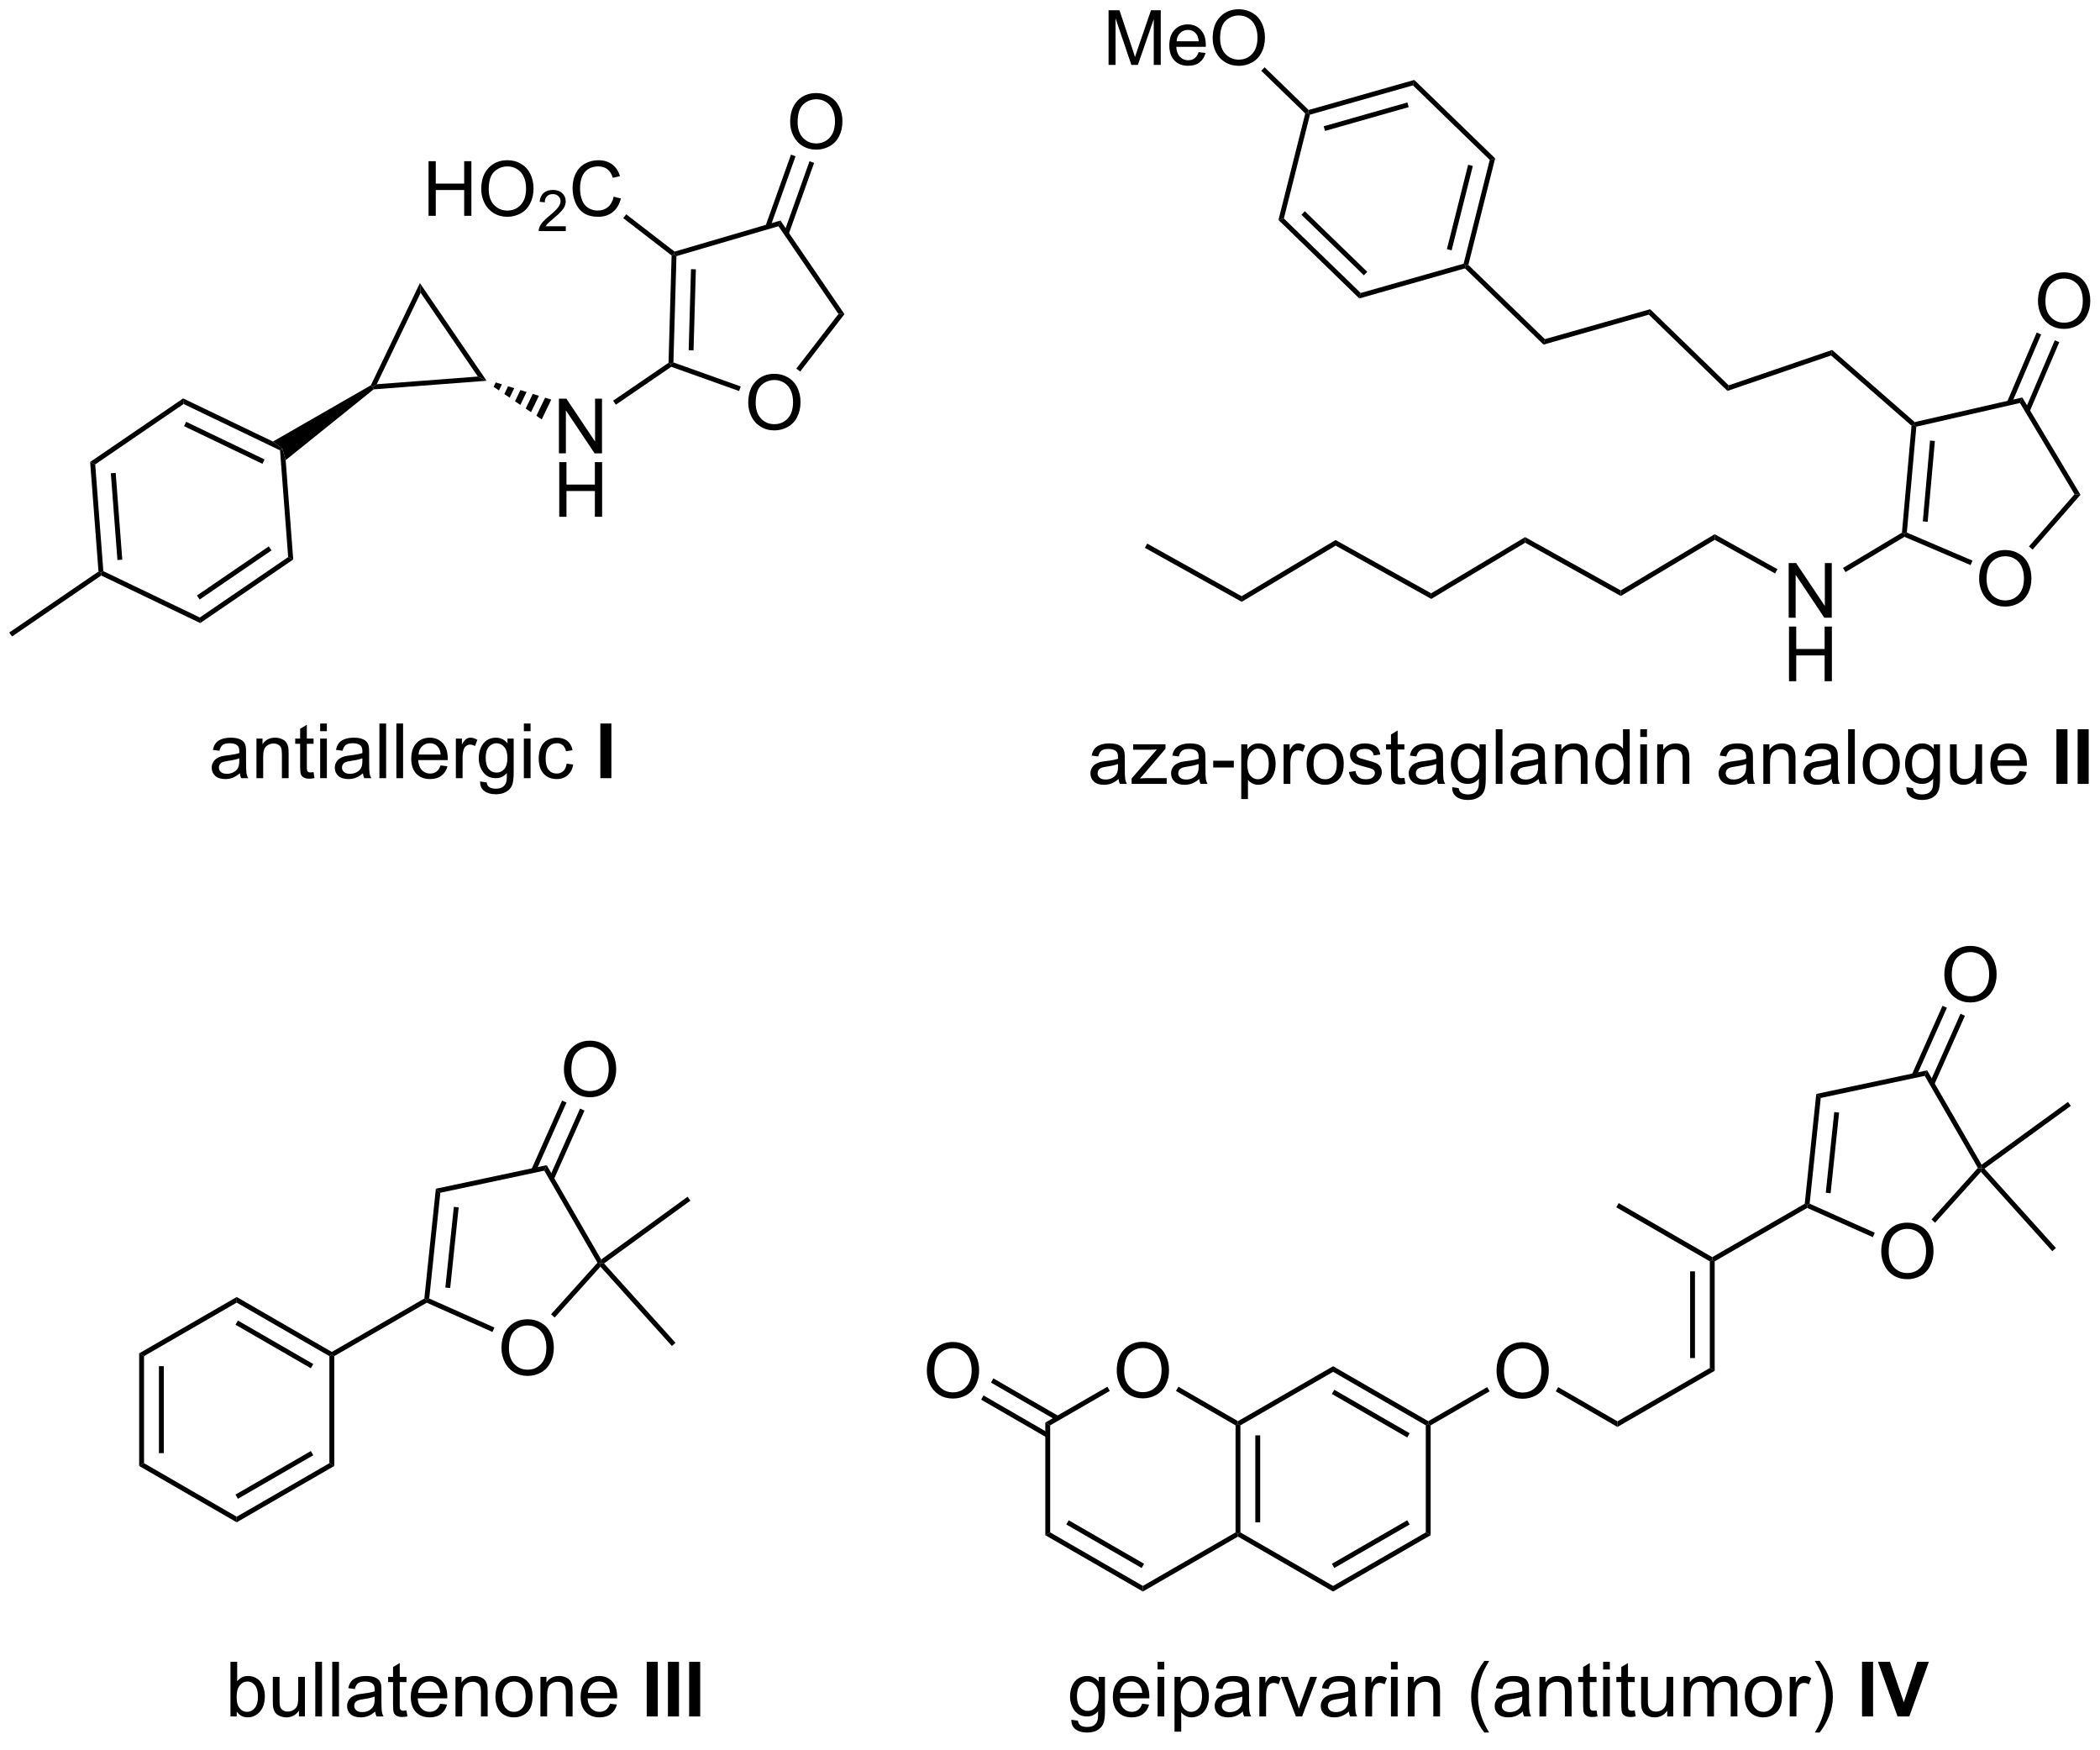 <?xml version="1.0" encoding="UTF-8"?>
<!DOCTYPE svg PUBLIC '-//W3C//DTD SVG 1.0//EN'
          'http://www.w3.org/TR/2001/REC-SVG-20010904/DTD/svg10.dtd'>
<svg stroke-dasharray="none" shape-rendering="auto" xmlns="http://www.w3.org/2000/svg" font-family="'Dialog'" text-rendering="auto" width="90" fill-opacity="1" color-interpolation="auto" color-rendering="auto" preserveAspectRatio="xMidYMid meet" font-size="12px" viewBox="0 0 90 75" fill="black" xmlns:xlink="http://www.w3.org/1999/xlink" stroke="black" image-rendering="auto" stroke-miterlimit="10" stroke-linecap="square" stroke-linejoin="miter" font-style="normal" stroke-width="1" height="75" stroke-dashoffset="0" font-weight="normal" stroke-opacity="1"
><!--Generated by the Batik Graphics2D SVG Generator--><defs id="genericDefs"
  /><g
  ><defs id="defs1"
    ><clipPath clipPathUnits="userSpaceOnUse" id="clipPath1"
      ><path d="M0.633 1.598 L226.925 1.598 L226.925 189.308 L0.633 189.308 L0.633 1.598 Z"
      /></clipPath
      ><clipPath clipPathUnits="userSpaceOnUse" id="clipPath2"
      ><path d="M-1.222 11.893 L-1.222 194.384 L218.778 194.384 L218.778 11.893 Z"
      /></clipPath
    ></defs
    ><g transform="scale(0.398,0.398) translate(-0.633,-1.598) matrix(1.029,0,0,1.029,1.89,-10.635)"
    ><path d="M51.257 152.96 Q51.257 151.533 52.023 150.729 Q52.789 149.921 54 149.921 Q54.791 149.921 55.427 150.302 Q56.065 150.679 56.398 151.356 Q56.734 152.033 56.734 152.893 Q56.734 153.765 56.382 154.453 Q56.031 155.14 55.385 155.494 Q54.742 155.848 53.994 155.848 Q53.187 155.848 52.549 155.458 Q51.914 155.065 51.586 154.39 Q51.257 153.713 51.257 152.96 ZM52.039 152.971 Q52.039 154.007 52.593 154.604 Q53.151 155.197 53.992 155.197 Q54.846 155.197 55.398 154.596 Q55.953 153.994 55.953 152.89 Q55.953 152.19 55.716 151.669 Q55.479 151.148 55.023 150.862 Q54.57 150.572 54.002 150.572 Q53.197 150.572 52.617 151.127 Q52.039 151.679 52.039 152.971 Z" stroke="none" clip-path="url(#clipPath2)"
    /></g
    ><g transform="matrix(0.409,0,0,0.409,0.5,-4.865)"
    ><path d="M44.449 136.437 L44.918 136.859 L43.754 147.936 L43.481 148.093 L43.241 147.938 ZM46.333 138.334 L45.444 146.786 L45.952 146.84 L46.84 138.388 Z" stroke="none" clip-path="url(#clipPath2)"
    /></g
    ><g transform="matrix(0.409,0,0,0.409,0.5,-4.865)"
    ><path d="M43.496 148.379 L43.481 148.093 L43.754 147.936 L50.584 150.977 L50.377 151.443 Z" stroke="none" clip-path="url(#clipPath2)"
    /></g
    ><g transform="matrix(0.409,0,0,0.409,0.5,-4.865)"
    ><path d="M56.899 149.93 L56.52 149.589 L61.382 144.189 L61.695 144.222 L61.695 144.603 Z" stroke="none" clip-path="url(#clipPath2)"
    /></g
    ><g transform="matrix(0.409,0,0,0.409,0.5,-4.865)"
    ><path d="M61.774 143.849 L61.695 144.222 L61.382 144.189 L55.813 134.543 L56.069 133.967 Z" stroke="none" clip-path="url(#clipPath2)"
    /></g
    ><g transform="matrix(0.409,0,0,0.409,0.5,-4.865)"
    ><path d="M56.069 133.967 L55.813 134.543 L44.918 136.859 L44.449 136.437 Z" stroke="none" clip-path="url(#clipPath2)"
    /></g
    ><g transform="matrix(0.409,0,0,0.409,0.5,-4.865)"
    ><path d="M57.869 123.964 Q57.869 122.537 58.634 121.732 Q59.4 120.925 60.611 120.925 Q61.403 120.925 62.038 121.305 Q62.676 121.683 63.009 122.36 Q63.345 123.037 63.345 123.896 Q63.345 124.769 62.994 125.456 Q62.642 126.144 61.996 126.498 Q61.353 126.852 60.606 126.852 Q59.798 126.852 59.16 126.461 Q58.525 126.068 58.197 125.394 Q57.869 124.716 57.869 123.964 ZM58.65 123.974 Q58.65 125.011 59.205 125.607 Q59.762 126.201 60.603 126.201 Q61.457 126.201 62.009 125.599 Q62.564 124.998 62.564 123.894 Q62.564 123.193 62.327 122.672 Q62.09 122.151 61.634 121.865 Q61.181 121.576 60.613 121.576 Q59.809 121.576 59.228 122.13 Q58.65 122.683 58.65 123.974 Z" stroke="none" clip-path="url(#clipPath2)"
    /></g
    ><g transform="matrix(0.409,0,0,0.409,0.5,-4.865)"
    ><path d="M56.812 135.464 L60.025 128.246 L59.559 128.039 L56.346 135.256 ZM54.926 134.624 L58.139 127.407 L57.673 127.199 L54.46 134.417 Z" stroke="none" clip-path="url(#clipPath2)"
    /></g
    ><g transform="matrix(0.409,0,0,0.409,0.5,-4.865)"
    ><path d="M43.241 147.938 L43.481 148.093 L43.496 148.379 L33.804 153.975 L33.548 153.828 L33.548 153.533 Z" stroke="none" clip-path="url(#clipPath2)"
    /></g
    ><g transform="matrix(0.409,0,0,0.409,0.5,-4.865)"
    ><path d="M33.548 153.533 L33.548 153.828 L33.293 153.975 L23.582 148.368 L23.582 147.779 ZM31.605 154.803 L23.709 150.245 L23.454 150.686 L31.349 155.245 Z" stroke="none" clip-path="url(#clipPath2)"
    /></g
    ><g transform="matrix(0.409,0,0,0.409,0.5,-4.865)"
    ><path d="M23.582 147.779 L23.582 148.368 L13.87 153.975 L13.36 153.68 Z" stroke="none" clip-path="url(#clipPath2)"
    /></g
    ><g transform="matrix(0.409,0,0,0.409,0.5,-4.865)"
    ><path d="M13.36 153.68 L13.87 153.975 L13.87 165.189 L13.36 165.484 ZM15.431 155.024 L15.431 164.141 L15.942 164.141 L15.942 155.024 Z" stroke="none" clip-path="url(#clipPath2)"
    /></g
    ><g transform="matrix(0.409,0,0,0.409,0.5,-4.865)"
    ><path d="M13.36 165.484 L13.87 165.189 L23.582 170.796 L23.582 171.385 Z" stroke="none" clip-path="url(#clipPath2)"
    /></g
    ><g transform="matrix(0.409,0,0,0.409,0.5,-4.865)"
    ><path d="M23.582 171.385 L23.582 170.796 L33.293 165.189 L33.804 165.484 ZM23.709 168.92 L31.605 164.361 L31.349 163.919 L23.454 168.478 Z" stroke="none" clip-path="url(#clipPath2)"
    /></g
    ><g transform="matrix(0.409,0,0,0.409,0.5,-4.865)"
    ><path d="M33.804 165.484 L33.293 165.189 L33.293 153.975 L33.548 153.828 L33.804 153.975 Z" stroke="none" clip-path="url(#clipPath2)"
    /></g
    ><g transform="matrix(0.409,0,0,0.409,0.5,-4.865)"
    ><path d="M61.695 144.603 L61.695 144.222 L62.074 144.262 L69.559 152.574 L69.18 152.916 Z" stroke="none" clip-path="url(#clipPath2)"
    /></g
    ><g transform="matrix(0.409,0,0,0.409,0.5,-4.865)"
    ><path d="M62.074 144.262 L61.695 144.222 L61.774 143.849 L70.824 137.274 L71.124 137.687 Z" stroke="none" clip-path="url(#clipPath2)"
    /></g
    ><g transform="matrix(0.409,0,0,0.409,0.5,-4.865)"
    ><path d="M23.581 191.726 L22.928 191.726 L22.928 186 L23.631 186 L23.631 188.042 Q24.076 187.484 24.769 187.484 Q25.152 187.484 25.493 187.638 Q25.834 187.792 26.055 188.073 Q26.277 188.351 26.402 188.747 Q26.527 189.141 26.527 189.589 Q26.527 190.656 25.998 191.239 Q25.472 191.82 24.732 191.82 Q23.998 191.82 23.581 191.206 L23.581 191.726 ZM23.574 189.62 Q23.574 190.367 23.777 190.698 Q24.107 191.242 24.675 191.242 Q25.136 191.242 25.472 190.841 Q25.808 190.44 25.808 189.648 Q25.808 188.836 25.485 188.451 Q25.162 188.062 24.706 188.062 Q24.245 188.062 23.91 188.464 Q23.574 188.862 23.574 189.62 ZM30.101 191.726 L30.101 191.117 Q29.616 191.82 28.783 191.82 Q28.416 191.82 28.098 191.68 Q27.781 191.539 27.624 191.326 Q27.471 191.112 27.408 190.805 Q27.366 190.596 27.366 190.148 L27.366 187.578 L28.07 187.578 L28.07 189.877 Q28.07 190.43 28.111 190.62 Q28.179 190.898 28.393 191.057 Q28.609 191.214 28.924 191.214 Q29.241 191.214 29.518 191.052 Q29.796 190.891 29.911 190.612 Q30.025 190.331 30.025 189.799 L30.025 187.578 L30.729 187.578 L30.729 191.726 L30.101 191.726 ZM31.816 191.726 L31.816 186 L32.519 186 L32.519 191.726 L31.816 191.726 ZM33.593 191.726 L33.593 186 L34.296 186 L34.296 191.726 L33.593 191.726 ZM38.092 191.214 Q37.701 191.547 37.339 191.685 Q36.98 191.82 36.566 191.82 Q35.881 191.82 35.514 191.487 Q35.147 191.151 35.147 190.633 Q35.147 190.328 35.285 190.076 Q35.425 189.823 35.649 189.672 Q35.873 189.518 36.154 189.44 Q36.363 189.385 36.779 189.336 Q37.631 189.234 38.035 189.094 Q38.037 188.948 38.037 188.909 Q38.037 188.479 37.839 188.305 Q37.568 188.065 37.037 188.065 Q36.542 188.065 36.305 188.239 Q36.068 188.414 35.956 188.854 L35.269 188.76 Q35.363 188.32 35.576 188.049 Q35.792 187.776 36.199 187.63 Q36.605 187.484 37.139 187.484 Q37.67 187.484 38.001 187.609 Q38.334 187.734 38.49 187.924 Q38.647 188.112 38.709 188.401 Q38.745 188.581 38.745 189.049 L38.745 189.987 Q38.745 190.969 38.79 191.229 Q38.834 191.487 38.967 191.726 L38.232 191.726 Q38.123 191.508 38.092 191.214 ZM38.035 189.643 Q37.652 189.799 36.886 189.909 Q36.451 189.971 36.272 190.049 Q36.092 190.127 35.993 190.279 Q35.897 190.43 35.897 190.612 Q35.897 190.893 36.11 191.081 Q36.324 191.268 36.732 191.268 Q37.139 191.268 37.454 191.091 Q37.772 190.914 37.92 190.604 Q38.035 190.367 38.035 189.901 L38.035 189.643 ZM41.369 191.096 L41.471 191.719 Q41.174 191.781 40.94 191.781 Q40.557 191.781 40.346 191.661 Q40.135 191.539 40.049 191.341 Q39.963 191.143 39.963 190.51 L39.963 188.125 L39.447 188.125 L39.447 187.578 L39.963 187.578 L39.963 186.549 L40.663 186.127 L40.663 187.578 L41.369 187.578 L41.369 188.125 L40.663 188.125 L40.663 190.549 Q40.663 190.851 40.7 190.937 Q40.736 191.023 40.82 191.076 Q40.906 191.125 41.062 191.125 Q41.179 191.125 41.369 191.096 ZM44.897 190.391 L45.623 190.479 Q45.451 191.117 44.985 191.469 Q44.522 191.82 43.8 191.82 Q42.889 191.82 42.355 191.26 Q41.824 190.698 41.824 189.687 Q41.824 188.641 42.363 188.062 Q42.902 187.484 43.761 187.484 Q44.592 187.484 45.118 188.052 Q45.647 188.617 45.647 189.643 Q45.647 189.706 45.644 189.831 L42.55 189.831 Q42.589 190.516 42.936 190.88 Q43.285 191.242 43.803 191.242 Q44.191 191.242 44.464 191.039 Q44.738 190.836 44.897 190.391 ZM42.589 189.252 L44.904 189.252 Q44.857 188.729 44.639 188.469 Q44.303 188.062 43.769 188.062 Q43.285 188.062 42.954 188.388 Q42.623 188.711 42.589 189.252 ZM46.507 191.726 L46.507 187.578 L47.14 187.578 L47.14 188.167 Q47.596 187.484 48.46 187.484 Q48.835 187.484 49.148 187.62 Q49.463 187.752 49.619 187.971 Q49.775 188.19 49.838 188.492 Q49.877 188.687 49.877 189.174 L49.877 191.726 L49.174 191.726 L49.174 189.203 Q49.174 188.773 49.09 188.56 Q49.01 188.346 48.801 188.221 Q48.593 188.094 48.312 188.094 Q47.861 188.094 47.536 188.38 Q47.21 188.664 47.21 189.461 L47.21 191.726 L46.507 191.726 ZM50.693 189.651 Q50.693 188.5 51.334 187.945 Q51.87 187.484 52.639 187.484 Q53.495 187.484 54.037 188.044 Q54.581 188.604 54.581 189.594 Q54.581 190.393 54.339 190.854 Q54.1 191.312 53.641 191.568 Q53.183 191.82 52.639 191.82 Q51.769 191.82 51.23 191.263 Q50.693 190.703 50.693 189.651 ZM51.417 189.651 Q51.417 190.448 51.764 190.846 Q52.113 191.242 52.639 191.242 Q53.162 191.242 53.508 190.844 Q53.857 190.445 53.857 189.627 Q53.857 188.859 53.508 188.464 Q53.16 188.065 52.639 188.065 Q52.113 188.065 51.764 188.461 Q51.417 188.854 51.417 189.651 ZM55.406 191.726 L55.406 187.578 L56.038 187.578 L56.038 188.167 Q56.494 187.484 57.359 187.484 Q57.734 187.484 58.046 187.62 Q58.361 187.752 58.518 187.971 Q58.674 188.19 58.736 188.492 Q58.775 188.687 58.775 189.174 L58.775 191.726 L58.072 191.726 L58.072 189.203 Q58.072 188.773 57.989 188.56 Q57.908 188.346 57.7 188.221 Q57.492 188.094 57.21 188.094 Q56.76 188.094 56.434 188.38 Q56.109 188.664 56.109 189.461 L56.109 191.726 L55.406 191.726 ZM62.693 190.391 L63.42 190.479 Q63.248 191.117 62.782 191.469 Q62.318 191.82 61.597 191.82 Q60.686 191.82 60.152 191.26 Q59.62 190.698 59.62 189.687 Q59.62 188.641 60.16 188.062 Q60.699 187.484 61.558 187.484 Q62.389 187.484 62.915 188.052 Q63.443 188.617 63.443 189.643 Q63.443 189.706 63.441 189.831 L60.347 189.831 Q60.386 190.516 60.732 190.88 Q61.081 191.242 61.6 191.242 Q61.988 191.242 62.261 191.039 Q62.535 190.836 62.693 190.391 ZM60.386 189.252 L62.701 189.252 Q62.654 188.729 62.436 188.469 Q62.1 188.062 61.566 188.062 Q61.081 188.062 60.751 188.388 Q60.42 188.711 60.386 189.252 Z" stroke="none" clip-path="url(#clipPath2)"
    /></g
    ><g transform="matrix(0.409,0,0,0.409,0.5,-4.865)"
    ><path d="M66.545 191.726 L66.545 186 L67.701 186 L67.701 191.726 L66.545 191.726 ZM68.768 191.726 L68.768 186 L69.924 186 L69.924 191.726 L68.768 191.726 ZM70.99 191.726 L70.99 186 L72.147 186 L72.147 191.726 L70.99 191.726 Z" stroke="none" clip-path="url(#clipPath2)"
    /></g
    ><g transform="matrix(0.409,0,0,0.409,0.5,-4.865)"
    ><path d="M195.905 143.029 Q195.905 141.602 196.67 140.798 Q197.436 139.99 198.647 139.99 Q199.439 139.99 200.074 140.37 Q200.712 140.748 201.045 141.425 Q201.381 142.102 201.381 142.962 Q201.381 143.834 201.03 144.522 Q200.678 145.209 200.032 145.563 Q199.389 145.917 198.642 145.917 Q197.834 145.917 197.196 145.527 Q196.561 145.133 196.233 144.459 Q195.905 143.782 195.905 143.029 ZM196.686 143.04 Q196.686 144.076 197.241 144.673 Q197.798 145.266 198.639 145.266 Q199.493 145.266 200.045 144.665 Q200.6 144.063 200.6 142.959 Q200.6 142.258 200.363 141.738 Q200.126 141.217 199.67 140.93 Q199.217 140.641 198.649 140.641 Q197.845 140.641 197.264 141.196 Q196.686 141.748 196.686 143.04 Z" stroke="none" clip-path="url(#clipPath2)"
    /></g
    ><g transform="matrix(0.409,0,0,0.409,0.5,-4.865)"
    ><path d="M189.097 126.506 L189.565 126.928 L188.401 138.005 L188.128 138.162 L187.888 138.006 ZM190.98 128.403 L190.092 136.855 L190.599 136.909 L191.488 128.457 Z" stroke="none" clip-path="url(#clipPath2)"
    /></g
    ><g transform="matrix(0.409,0,0,0.409,0.5,-4.865)"
    ><path d="M188.143 138.448 L188.128 138.162 L188.401 138.005 L195.231 141.046 L195.024 141.512 Z" stroke="none" clip-path="url(#clipPath2)"
    /></g
    ><g transform="matrix(0.409,0,0,0.409,0.5,-4.865)"
    ><path d="M201.546 139.999 L201.167 139.658 L206.029 134.258 L206.343 134.291 L206.343 134.672 Z" stroke="none" clip-path="url(#clipPath2)"
    /></g
    ><g transform="matrix(0.409,0,0,0.409,0.5,-4.865)"
    ><path d="M206.422 133.918 L206.343 134.291 L206.029 134.258 L200.46 124.612 L200.716 124.036 Z" stroke="none" clip-path="url(#clipPath2)"
    /></g
    ><g transform="matrix(0.409,0,0,0.409,0.5,-4.865)"
    ><path d="M200.716 124.036 L200.46 124.612 L189.565 126.928 L189.097 126.506 Z" stroke="none" clip-path="url(#clipPath2)"
    /></g
    ><g transform="matrix(0.409,0,0,0.409,0.5,-4.865)"
    ><path d="M202.516 114.033 Q202.516 112.606 203.281 111.801 Q204.047 110.994 205.258 110.994 Q206.05 110.994 206.685 111.374 Q207.323 111.751 207.656 112.429 Q207.993 113.106 207.993 113.965 Q207.993 114.837 207.641 115.525 Q207.289 116.212 206.643 116.567 Q206 116.921 205.253 116.921 Q204.446 116.921 203.808 116.53 Q203.172 116.137 202.844 115.462 Q202.516 114.785 202.516 114.033 ZM203.297 114.043 Q203.297 115.08 203.852 115.676 Q204.409 116.27 205.25 116.27 Q206.105 116.27 206.656 115.668 Q207.211 115.067 207.211 113.962 Q207.211 113.262 206.974 112.741 Q206.737 112.22 206.281 111.934 Q205.828 111.645 205.261 111.645 Q204.456 111.645 203.875 112.199 Q203.297 112.751 203.297 114.043 Z" stroke="none" clip-path="url(#clipPath2)"
    /></g
    ><g transform="matrix(0.409,0,0,0.409,0.5,-4.865)"
    ><path d="M201.459 125.533 L204.673 118.315 L204.207 118.108 L200.993 125.325 ZM199.573 124.693 L202.787 117.475 L202.321 117.268 L199.107 124.486 Z" stroke="none" clip-path="url(#clipPath2)"
    /></g
    ><g transform="matrix(0.409,0,0,0.409,0.5,-4.865)"
    ><path d="M206.343 134.672 L206.343 134.291 L206.722 134.331 L214.206 142.643 L213.827 142.984 Z" stroke="none" clip-path="url(#clipPath2)"
    /></g
    ><g transform="matrix(0.409,0,0,0.409,0.5,-4.865)"
    ><path d="M206.722 134.331 L206.343 134.291 L206.422 133.918 L215.471 127.343 L215.771 127.756 Z" stroke="none" clip-path="url(#clipPath2)"
    /></g
    ><g transform="matrix(0.409,0,0,0.409,0.5,-4.865)"
    ><path d="M187.888 138.006 L188.128 138.162 L188.143 138.448 L178.451 144.044 L178.196 143.897 L178.196 143.602 Z" stroke="none" clip-path="url(#clipPath2)"
    /></g
    ><g transform="matrix(0.409,0,0,0.409,0.5,-4.865)"
    ><path d="M177.941 144.044 L178.196 143.897 L178.451 144.044 L178.451 155.513 L177.941 155.218 ZM175.876 145.089 L175.876 154.174 L176.387 154.174 L176.387 145.089 Z" stroke="none" clip-path="url(#clipPath2)"
    /></g
    ><g transform="matrix(0.409,0,0,0.409,0.5,-4.865)"
    ><path d="M178.196 143.602 L178.196 143.897 L177.941 144.044 L168.136 138.383 L168.391 137.941 Z" stroke="none" clip-path="url(#clipPath2)"
    /></g
    ><g transform="matrix(0.409,0,0,0.409,0.5,-4.865)"
    ><path d="M177.941 155.218 L178.451 155.513 L168.264 161.394 L168.264 160.805 Z" stroke="none" clip-path="url(#clipPath2)"
    /></g
    ><g transform="matrix(0.409,0,0,0.409,0.5,-4.865)"
    ><path d="M155.594 155.551 Q155.594 154.124 156.36 153.32 Q157.126 152.512 158.337 152.512 Q159.128 152.512 159.764 152.893 Q160.402 153.27 160.735 153.947 Q161.071 154.624 161.071 155.484 Q161.071 156.356 160.719 157.044 Q160.368 157.731 159.722 158.085 Q159.079 158.44 158.331 158.44 Q157.524 158.44 156.886 158.049 Q156.251 157.656 155.923 156.981 Q155.594 156.304 155.594 155.551 ZM156.376 155.562 Q156.376 156.598 156.93 157.195 Q157.488 157.788 158.329 157.788 Q159.183 157.788 159.735 157.187 Q160.29 156.585 160.29 155.481 Q160.29 154.781 160.053 154.26 Q159.816 153.739 159.36 153.452 Q158.907 153.163 158.339 153.163 Q157.535 153.163 156.954 153.718 Q156.376 154.27 156.376 155.562 Z" stroke="none" clip-path="url(#clipPath2)"
    /></g
    ><g transform="matrix(0.409,0,0,0.409,0.5,-4.865)"
    ><path d="M168.264 160.805 L168.264 161.394 L161.799 157.662 L162.054 157.22 Z" stroke="none" clip-path="url(#clipPath2)"
    /></g
    ><g transform="matrix(0.409,0,0,0.409,0.5,-4.865)"
    ><path d="M154.613 157.218 L154.869 157.659 L148.689 161.227 L148.434 161.08 L148.434 160.785 Z" stroke="none" clip-path="url(#clipPath2)"
    /></g
    ><g transform="matrix(0.409,0,0,0.409,0.5,-4.865)"
    ><path d="M148.434 160.785 L148.434 161.08 L148.179 161.227 L138.467 155.62 L138.467 155.031 ZM146.49 162.055 L138.595 157.497 L138.339 157.938 L146.235 162.497 Z" stroke="none" clip-path="url(#clipPath2)"
    /></g
    ><g transform="matrix(0.409,0,0,0.409,0.5,-4.865)"
    ><path d="M138.467 155.031 L138.467 155.62 L128.755 161.227 L128.5 161.08 L128.5 160.785 Z" stroke="none" clip-path="url(#clipPath2)"
    /></g
    ><g transform="matrix(0.409,0,0,0.409,0.5,-4.865)"
    ><path d="M128.245 161.227 L128.5 161.08 L128.755 161.227 L128.755 172.441 L128.5 172.589 L128.245 172.441 ZM130.317 162.276 L130.317 171.393 L130.827 171.393 L130.827 162.276 Z" stroke="none" clip-path="url(#clipPath2)"
    /></g
    ><g transform="matrix(0.409,0,0,0.409,0.5,-4.865)"
    ><path d="M128.5 172.883 L128.5 172.589 L128.755 172.441 L138.467 178.048 L138.467 178.637 Z" stroke="none" clip-path="url(#clipPath2)"
    /></g
    ><g transform="matrix(0.409,0,0,0.409,0.5,-4.865)"
    ><path d="M138.467 178.637 L138.467 178.048 L148.179 172.441 L148.689 172.736 ZM138.595 176.172 L146.49 171.613 L146.235 171.172 L138.339 175.73 Z" stroke="none" clip-path="url(#clipPath2)"
    /></g
    ><g transform="matrix(0.409,0,0,0.409,0.5,-4.865)"
    ><path d="M148.689 172.736 L148.179 172.441 L148.179 161.227 L148.434 161.08 L148.689 161.227 Z" stroke="none" clip-path="url(#clipPath2)"
    /></g
    ><g transform="matrix(0.409,0,0,0.409,0.5,-4.865)"
    ><path d="M115.796 155.511 Q115.796 154.084 116.562 153.28 Q117.328 152.472 118.539 152.472 Q119.33 152.472 119.966 152.853 Q120.604 153.23 120.937 153.907 Q121.273 154.584 121.273 155.444 Q121.273 156.316 120.921 157.004 Q120.57 157.691 119.924 158.045 Q119.281 158.399 118.533 158.399 Q117.726 158.399 117.088 158.009 Q116.453 157.616 116.124 156.941 Q115.796 156.264 115.796 155.511 ZM116.578 155.522 Q116.578 156.558 117.132 157.155 Q117.69 157.748 118.531 157.748 Q119.385 157.748 119.937 157.147 Q120.492 156.545 120.492 155.441 Q120.492 154.741 120.255 154.22 Q120.018 153.699 119.562 153.412 Q119.109 153.123 118.541 153.123 Q117.737 153.123 117.156 153.678 Q116.578 154.23 116.578 155.522 Z" stroke="none" clip-path="url(#clipPath2)"
    /></g
    ><g transform="matrix(0.409,0,0,0.409,0.5,-4.865)"
    ><path d="M128.5 160.785 L128.5 161.08 L128.245 161.227 L122.001 157.622 L122.256 157.18 Z" stroke="none" clip-path="url(#clipPath2)"
    /></g
    ><g transform="matrix(0.409,0,0,0.409,0.5,-4.865)"
    ><path d="M114.815 157.178 L115.071 157.619 L108.822 161.227 L108.311 160.933 Z" stroke="none" clip-path="url(#clipPath2)"
    /></g
    ><g transform="matrix(0.409,0,0,0.409,0.5,-4.865)"
    ><path d="M108.311 160.933 L108.822 161.227 L108.822 172.441 L108.311 172.736 Z" stroke="none" clip-path="url(#clipPath2)"
    /></g
    ><g transform="matrix(0.409,0,0,0.409,0.5,-4.865)"
    ><path d="M108.311 172.736 L108.822 172.441 L118.533 178.048 L118.533 178.637 ZM110.511 171.613 L118.406 176.172 L118.661 175.73 L110.766 171.172 Z" stroke="none" clip-path="url(#clipPath2)"
    /></g
    ><g transform="matrix(0.409,0,0,0.409,0.5,-4.865)"
    ><path d="M118.533 178.637 L118.533 178.048 L128.245 172.441 L128.5 172.589 L128.5 172.883 Z" stroke="none" clip-path="url(#clipPath2)"
    /></g
    ><g transform="matrix(0.409,0,0,0.409,0.5,-4.865)"
    ><path d="M95.897 155.531 Q95.897 154.104 96.663 153.3 Q97.429 152.492 98.64 152.492 Q99.431 152.492 100.067 152.873 Q100.705 153.25 101.038 153.927 Q101.374 154.604 101.374 155.464 Q101.374 156.336 101.022 157.024 Q100.671 157.711 100.025 158.065 Q99.382 158.419 98.634 158.419 Q97.827 158.419 97.189 158.029 Q96.554 157.636 96.225 156.961 Q95.897 156.284 95.897 155.531 ZM96.679 155.542 Q96.679 156.578 97.233 157.175 Q97.791 157.768 98.632 157.768 Q99.486 157.768 100.038 157.167 Q100.593 156.565 100.593 155.461 Q100.593 154.761 100.356 154.24 Q100.119 153.719 99.663 153.433 Q99.21 153.143 98.642 153.143 Q97.838 153.143 97.257 153.698 Q96.679 154.25 96.679 155.542 Z" stroke="none" clip-path="url(#clipPath2)"
    /></g
    ><g transform="matrix(0.409,0,0,0.409,0.5,-4.865)"
    ><path d="M109.726 160.263 L102.873 156.306 L102.618 156.748 L109.471 160.705 ZM108.694 162.051 L101.841 158.094 L101.586 158.536 L108.439 162.493 Z" stroke="none" clip-path="url(#clipPath2)"
    /></g
    ><g transform="matrix(0.409,0,0,0.409,0.5,-4.865)"
    ><path d="M111.043 192.07 L111.728 192.172 Q111.77 192.489 111.965 192.633 Q112.228 192.828 112.681 192.828 Q113.168 192.828 113.434 192.633 Q113.7 192.437 113.793 192.086 Q113.848 191.872 113.846 191.182 Q113.385 191.726 112.697 191.726 Q111.84 191.726 111.372 191.109 Q110.903 190.492 110.903 189.627 Q110.903 189.034 111.116 188.534 Q111.332 188.031 111.741 187.758 Q112.15 187.484 112.7 187.484 Q113.434 187.484 113.911 188.078 L113.911 187.578 L114.559 187.578 L114.559 191.164 Q114.559 192.133 114.361 192.536 Q114.166 192.943 113.736 193.177 Q113.309 193.411 112.684 193.411 Q111.942 193.411 111.484 193.076 Q111.028 192.742 111.043 192.07 ZM111.627 189.578 Q111.627 190.393 111.95 190.768 Q112.275 191.143 112.762 191.143 Q113.247 191.143 113.575 190.771 Q113.903 190.398 113.903 189.601 Q113.903 188.839 113.564 188.453 Q113.228 188.065 112.752 188.065 Q112.283 188.065 111.955 188.448 Q111.627 188.828 111.627 189.578 ZM118.461 190.391 L119.188 190.479 Q119.016 191.117 118.55 191.469 Q118.086 191.82 117.365 191.82 Q116.454 191.82 115.92 191.26 Q115.388 190.698 115.388 189.687 Q115.388 188.641 115.928 188.062 Q116.467 187.484 117.326 187.484 Q118.157 187.484 118.683 188.052 Q119.211 188.617 119.211 189.643 Q119.211 189.706 119.209 189.831 L116.115 189.831 Q116.154 190.516 116.501 190.88 Q116.849 191.242 117.368 191.242 Q117.756 191.242 118.029 191.039 Q118.303 190.836 118.461 190.391 ZM116.154 189.252 L118.469 189.252 Q118.422 188.729 118.204 188.469 Q117.868 188.062 117.334 188.062 Q116.849 188.062 116.519 188.388 Q116.188 188.711 116.154 189.252 ZM120.075 186.807 L120.075 186 L120.778 186 L120.778 186.807 L120.075 186.807 ZM120.075 191.726 L120.075 187.578 L120.778 187.578 L120.778 191.726 L120.075 191.726 ZM121.849 193.318 L121.849 187.578 L122.49 187.578 L122.49 188.117 Q122.717 187.799 123.001 187.643 Q123.287 187.484 123.693 187.484 Q124.224 187.484 124.631 187.758 Q125.037 188.031 125.243 188.529 Q125.451 189.026 125.451 189.62 Q125.451 190.258 125.222 190.768 Q124.993 191.276 124.558 191.549 Q124.123 191.82 123.641 191.82 Q123.29 191.82 123.011 191.672 Q122.732 191.523 122.553 191.297 L122.553 193.318 L121.849 193.318 ZM122.485 189.674 Q122.485 190.476 122.808 190.859 Q123.133 191.242 123.594 191.242 Q124.063 191.242 124.396 190.846 Q124.732 190.448 124.732 189.617 Q124.732 188.823 124.404 188.43 Q124.079 188.034 123.626 188.034 Q123.178 188.034 122.831 188.456 Q122.485 188.875 122.485 189.674 ZM129.004 191.214 Q128.614 191.547 128.252 191.685 Q127.892 191.82 127.478 191.82 Q126.793 191.82 126.426 191.487 Q126.059 191.151 126.059 190.633 Q126.059 190.328 126.197 190.076 Q126.338 189.823 126.562 189.672 Q126.786 189.518 127.067 189.44 Q127.275 189.385 127.692 189.336 Q128.543 189.234 128.947 189.094 Q128.95 188.948 128.95 188.909 Q128.95 188.479 128.752 188.305 Q128.481 188.065 127.95 188.065 Q127.455 188.065 127.218 188.239 Q126.981 188.414 126.869 188.854 L126.181 188.76 Q126.275 188.32 126.489 188.049 Q126.705 187.776 127.111 187.63 Q127.517 187.484 128.051 187.484 Q128.583 187.484 128.913 187.609 Q129.247 187.734 129.403 187.924 Q129.559 188.112 129.622 188.401 Q129.658 188.581 129.658 189.049 L129.658 189.987 Q129.658 190.969 129.702 191.229 Q129.747 191.487 129.879 191.726 L129.145 191.726 Q129.036 191.508 129.004 191.214 ZM128.947 189.643 Q128.564 189.799 127.799 189.909 Q127.364 189.971 127.184 190.049 Q127.004 190.127 126.905 190.279 Q126.809 190.43 126.809 190.612 Q126.809 190.893 127.023 191.081 Q127.236 191.268 127.645 191.268 Q128.051 191.268 128.366 191.091 Q128.684 190.914 128.833 190.604 Q128.947 190.367 128.947 189.901 L128.947 189.643 ZM130.74 191.726 L130.74 187.578 L131.373 187.578 L131.373 188.206 Q131.615 187.766 131.818 187.625 Q132.024 187.484 132.271 187.484 Q132.625 187.484 132.993 187.711 L132.75 188.362 Q132.493 188.211 132.235 188.211 Q132.006 188.211 131.821 188.349 Q131.638 188.487 131.56 188.734 Q131.443 189.109 131.443 189.555 L131.443 191.726 L130.74 191.726 ZM134.563 191.726 L132.985 187.578 L133.727 187.578 L134.618 190.062 Q134.763 190.464 134.883 190.898 Q134.977 190.57 135.146 190.109 L136.068 187.578 L136.79 187.578 L135.219 191.726 L134.563 191.726 ZM140.118 191.214 Q139.727 191.547 139.365 191.685 Q139.006 191.82 138.592 191.82 Q137.907 191.82 137.54 191.487 Q137.172 191.151 137.172 190.633 Q137.172 190.328 137.31 190.076 Q137.451 189.823 137.675 189.672 Q137.899 189.518 138.18 189.44 Q138.388 189.385 138.805 189.336 Q139.657 189.234 140.06 189.094 Q140.063 188.948 140.063 188.909 Q140.063 188.479 139.865 188.305 Q139.594 188.065 139.063 188.065 Q138.568 188.065 138.331 188.239 Q138.094 188.414 137.982 188.854 L137.295 188.76 Q137.388 188.32 137.602 188.049 Q137.818 187.776 138.224 187.63 Q138.631 187.484 139.165 187.484 Q139.696 187.484 140.026 187.609 Q140.36 187.734 140.516 187.924 Q140.672 188.112 140.735 188.401 Q140.771 188.581 140.771 189.049 L140.771 189.987 Q140.771 190.969 140.816 191.229 Q140.86 191.487 140.993 191.726 L140.258 191.726 Q140.149 191.508 140.118 191.214 ZM140.06 189.643 Q139.678 189.799 138.912 189.909 Q138.477 189.971 138.297 190.049 Q138.118 190.127 138.019 190.279 Q137.922 190.43 137.922 190.612 Q137.922 190.893 138.136 191.081 Q138.349 191.268 138.758 191.268 Q139.165 191.268 139.48 191.091 Q139.797 190.914 139.946 190.604 Q140.06 190.367 140.06 189.901 L140.06 189.643 ZM141.853 191.726 L141.853 187.578 L142.486 187.578 L142.486 188.206 Q142.728 187.766 142.931 187.625 Q143.137 187.484 143.385 187.484 Q143.739 187.484 144.106 187.711 L143.864 188.362 Q143.606 188.211 143.348 188.211 Q143.119 188.211 142.934 188.349 Q142.752 188.487 142.674 188.734 Q142.556 189.109 142.556 189.555 L142.556 191.726 L141.853 191.726 ZM144.528 186.807 L144.528 186 L145.231 186 L145.231 186.807 L144.528 186.807 ZM144.528 191.726 L144.528 187.578 L145.231 187.578 L145.231 191.726 L144.528 191.726 ZM146.303 191.726 L146.303 187.578 L146.935 187.578 L146.935 188.167 Q147.391 187.484 148.256 187.484 Q148.631 187.484 148.943 187.62 Q149.258 187.752 149.415 187.971 Q149.571 188.19 149.633 188.492 Q149.672 188.687 149.672 189.174 L149.672 191.726 L148.969 191.726 L148.969 189.203 Q148.969 188.773 148.886 188.56 Q148.805 188.346 148.597 188.221 Q148.388 188.094 148.107 188.094 Q147.657 188.094 147.331 188.38 Q147.006 188.664 147.006 189.461 L147.006 191.726 L146.303 191.726 ZM154.318 193.411 Q153.735 192.677 153.331 191.693 Q152.93 190.706 152.93 189.651 Q152.93 188.721 153.232 187.87 Q153.584 186.883 154.318 185.901 L154.821 185.901 Q154.349 186.714 154.196 187.062 Q153.959 187.601 153.821 188.187 Q153.654 188.917 153.654 189.656 Q153.654 191.534 154.821 193.411 L154.318 193.411 ZM158.344 191.214 Q157.954 191.547 157.592 191.685 Q157.232 191.82 156.818 191.82 Q156.133 191.82 155.766 191.487 Q155.399 191.151 155.399 190.633 Q155.399 190.328 155.537 190.076 Q155.678 189.823 155.901 189.672 Q156.125 189.518 156.407 189.44 Q156.615 189.385 157.032 189.336 Q157.883 189.234 158.287 189.094 Q158.29 188.948 158.29 188.909 Q158.29 188.479 158.092 188.305 Q157.821 188.065 157.29 188.065 Q156.795 188.065 156.558 188.239 Q156.321 188.414 156.209 188.854 L155.521 188.76 Q155.615 188.32 155.829 188.049 Q156.045 187.776 156.451 187.63 Q156.857 187.484 157.391 187.484 Q157.922 187.484 158.253 187.609 Q158.586 187.734 158.743 187.924 Q158.899 188.112 158.961 188.401 Q158.998 188.581 158.998 189.049 L158.998 189.987 Q158.998 190.969 159.042 191.229 Q159.086 191.487 159.219 191.726 L158.485 191.726 Q158.375 191.508 158.344 191.214 ZM158.287 189.643 Q157.904 189.799 157.138 189.909 Q156.704 189.971 156.524 190.049 Q156.344 190.127 156.245 190.279 Q156.149 190.43 156.149 190.612 Q156.149 190.893 156.362 191.081 Q156.576 191.268 156.985 191.268 Q157.391 191.268 157.706 191.091 Q158.024 190.914 158.172 190.604 Q158.287 190.367 158.287 189.901 L158.287 189.643 ZM160.088 191.726 L160.088 187.578 L160.72 187.578 L160.72 188.167 Q161.176 187.484 162.041 187.484 Q162.416 187.484 162.728 187.62 Q163.043 187.752 163.2 187.971 Q163.356 188.19 163.418 188.492 Q163.458 188.687 163.458 189.174 L163.458 191.726 L162.754 191.726 L162.754 189.203 Q162.754 188.773 162.671 188.56 Q162.59 188.346 162.382 188.221 Q162.174 188.094 161.892 188.094 Q161.442 188.094 161.116 188.38 Q160.791 188.664 160.791 189.461 L160.791 191.726 L160.088 191.726 ZM166.071 191.096 L166.172 191.719 Q165.875 191.781 165.641 191.781 Q165.258 191.781 165.047 191.661 Q164.836 191.539 164.75 191.341 Q164.665 191.143 164.665 190.51 L164.665 188.125 L164.149 188.125 L164.149 187.578 L164.665 187.578 L164.665 186.549 L165.365 186.127 L165.365 187.578 L166.071 187.578 L166.071 188.125 L165.365 188.125 L165.365 190.549 Q165.365 190.851 165.401 190.937 Q165.438 191.023 165.521 191.076 Q165.607 191.125 165.763 191.125 Q165.881 191.125 166.071 191.096 ZM166.762 186.807 L166.762 186 L167.465 186 L167.465 186.807 L166.762 186.807 ZM166.762 191.726 L166.762 187.578 L167.465 187.578 L167.465 191.726 L166.762 191.726 ZM170.071 191.096 L170.172 191.719 Q169.875 191.781 169.641 191.781 Q169.258 191.781 169.047 191.661 Q168.836 191.539 168.75 191.341 Q168.665 191.143 168.665 190.51 L168.665 188.125 L168.149 188.125 L168.149 187.578 L168.665 187.578 L168.665 186.549 L169.365 186.127 L169.365 187.578 L170.071 187.578 L170.071 188.125 L169.365 188.125 L169.365 190.549 Q169.365 190.851 169.401 190.937 Q169.438 191.023 169.521 191.076 Q169.607 191.125 169.763 191.125 Q169.881 191.125 170.071 191.096 ZM173.478 191.726 L173.478 191.117 Q172.994 191.82 172.161 191.82 Q171.793 191.82 171.476 191.68 Q171.158 191.539 171.002 191.326 Q170.848 191.112 170.786 190.805 Q170.744 190.596 170.744 190.148 L170.744 187.578 L171.447 187.578 L171.447 189.877 Q171.447 190.43 171.489 190.62 Q171.556 190.898 171.77 191.057 Q171.986 191.214 172.301 191.214 Q172.619 191.214 172.895 191.052 Q173.174 190.891 173.288 190.612 Q173.403 190.331 173.403 189.799 L173.403 187.578 L174.106 187.578 L174.106 191.726 L173.478 191.726 ZM175.209 191.726 L175.209 187.578 L175.836 187.578 L175.836 188.159 Q176.032 187.854 176.355 187.669 Q176.68 187.484 177.094 187.484 Q177.555 187.484 177.849 187.677 Q178.146 187.867 178.266 188.211 Q178.758 187.484 179.547 187.484 Q180.165 187.484 180.495 187.826 Q180.829 188.167 180.829 188.877 L180.829 191.726 L180.131 191.726 L180.131 189.112 Q180.131 188.69 180.06 188.505 Q179.993 188.32 179.813 188.208 Q179.633 188.094 179.391 188.094 Q178.954 188.094 178.665 188.385 Q178.375 188.674 178.375 189.315 L178.375 191.726 L177.672 191.726 L177.672 189.031 Q177.672 188.562 177.5 188.328 Q177.329 188.094 176.938 188.094 Q176.641 188.094 176.388 188.25 Q176.138 188.406 176.024 188.708 Q175.912 189.008 175.912 189.573 L175.912 191.726 L175.209 191.726 ZM181.61 189.651 Q181.61 188.5 182.25 187.945 Q182.787 187.484 183.555 187.484 Q184.412 187.484 184.954 188.044 Q185.498 188.604 185.498 189.594 Q185.498 190.393 185.256 190.854 Q185.016 191.312 184.558 191.568 Q184.099 191.82 183.555 191.82 Q182.685 191.82 182.146 191.263 Q181.61 190.703 181.61 189.651 ZM182.334 189.651 Q182.334 190.448 182.68 190.846 Q183.029 191.242 183.555 191.242 Q184.079 191.242 184.425 190.844 Q184.774 190.445 184.774 189.627 Q184.774 188.859 184.425 188.464 Q184.076 188.065 183.555 188.065 Q183.029 188.065 182.68 188.461 Q182.334 188.854 182.334 189.651 ZM186.314 191.726 L186.314 187.578 L186.947 187.578 L186.947 188.206 Q187.189 187.766 187.392 187.625 Q187.598 187.484 187.845 187.484 Q188.2 187.484 188.567 187.711 L188.325 188.362 Q188.067 188.211 187.809 188.211 Q187.58 188.211 187.395 188.349 Q187.213 188.487 187.135 188.734 Q187.017 189.109 187.017 189.555 L187.017 191.726 L186.314 191.726 ZM189.447 193.411 L188.942 193.411 Q190.111 191.534 190.111 189.656 Q190.111 188.922 189.942 188.198 Q189.809 187.612 189.572 187.073 Q189.418 186.721 188.942 185.901 L189.447 185.901 Q190.181 186.883 190.533 187.87 Q190.833 188.721 190.833 189.651 Q190.833 190.706 190.429 191.693 Q190.025 192.677 189.447 193.411 Z" stroke="none" clip-path="url(#clipPath2)"
    /></g
    ><g transform="matrix(0.409,0,0,0.409,0.5,-4.865)"
    ><path d="M193.891 191.726 L193.891 186 L195.047 186 L195.047 191.726 L193.891 191.726 ZM197.611 191.726 L195.562 186 L196.817 186 L198.267 190.237 L199.668 186 L200.895 186 L198.845 191.726 L197.611 191.726 Z" stroke="none" clip-path="url(#clipPath2)"
    /></g
    ><g transform="matrix(0.409,0,0,0.409,0.5,-4.865)"
    ><path d="M77.182 54.097 Q77.182 52.67 77.948 51.866 Q78.713 51.058 79.924 51.058 Q80.716 51.058 81.351 51.439 Q81.989 51.816 82.323 52.493 Q82.659 53.17 82.659 54.03 Q82.659 54.902 82.307 55.59 Q81.956 56.277 81.31 56.631 Q80.666 56.986 79.919 56.986 Q79.112 56.986 78.474 56.595 Q77.838 56.202 77.51 55.527 Q77.182 54.85 77.182 54.097 ZM77.963 54.108 Q77.963 55.144 78.518 55.741 Q79.075 56.334 79.916 56.334 Q80.771 56.334 81.323 55.733 Q81.877 55.131 81.877 54.027 Q81.877 53.327 81.64 52.806 Q81.403 52.285 80.948 51.998 Q80.495 51.709 79.927 51.709 Q79.122 51.709 78.541 52.264 Q77.963 52.816 77.963 54.108 Z" stroke="none" clip-path="url(#clipPath2)"
    /></g
    ><g transform="matrix(0.409,0,0,0.409,0.5,-4.865)"
    ><path d="M69.153 38.66 L69.412 38.538 L69.661 38.73 L69.341 49.864 L69.081 50.042 L68.829 49.904 ZM71.184 40.094 L70.94 48.589 L71.45 48.604 L71.694 40.109 Z" stroke="none" clip-path="url(#clipPath2)"
    /></g
    ><g transform="matrix(0.409,0,0,0.409,0.5,-4.865)"
    ><path d="M69.117 50.326 L69.081 50.042 L69.341 49.864 L76.396 52.383 L76.224 52.863 Z" stroke="none" clip-path="url(#clipPath2)"
    /></g
    ><g transform="matrix(0.409,0,0,0.409,0.5,-4.865)"
    ><path d="M82.625 50.822 L82.221 50.511 L86.634 44.79 L87.264 44.808 Z" stroke="none" clip-path="url(#clipPath2)"
    /></g
    ><g transform="matrix(0.409,0,0,0.409,0.5,-4.865)"
    ><path d="M87.264 44.808 L86.634 44.79 L80.349 35.595 L80.561 35.001 Z" stroke="none" clip-path="url(#clipPath2)"
    /></g
    ><g transform="matrix(0.409,0,0,0.409,0.5,-4.865)"
    ><path d="M80.561 35.001 L80.349 35.595 L69.661 38.73 L69.412 38.538 L69.465 38.256 Z" stroke="none" clip-path="url(#clipPath2)"
    /></g
    ><g transform="matrix(0.409,0,0,0.409,0.5,-4.865)"
    ><path d="M81.574 24.683 Q81.574 23.256 82.34 22.451 Q83.106 21.644 84.317 21.644 Q85.108 21.644 85.744 22.024 Q86.382 22.402 86.715 23.079 Q87.051 23.756 87.051 24.615 Q87.051 25.488 86.699 26.175 Q86.348 26.863 85.702 27.217 Q85.059 27.571 84.311 27.571 Q83.504 27.571 82.866 27.18 Q82.231 26.787 81.903 26.113 Q81.574 25.435 81.574 24.683 ZM82.356 24.693 Q82.356 25.73 82.91 26.326 Q83.468 26.92 84.309 26.92 Q85.163 26.92 85.715 26.318 Q86.27 25.717 86.27 24.613 Q86.27 23.912 86.033 23.391 Q85.796 22.87 85.34 22.584 Q84.887 22.295 84.319 22.295 Q83.514 22.295 82.934 22.849 Q82.356 23.402 82.356 24.693 Z" stroke="none" clip-path="url(#clipPath2)"
    /></g
    ><g transform="matrix(0.409,0,0,0.409,0.5,-4.865)"
    ><path d="M81.415 36.437 L84.085 28.96 L83.604 28.789 L80.935 36.265 ZM79.471 35.743 L82.14 28.266 L81.66 28.095 L78.99 35.571 Z" stroke="none" clip-path="url(#clipPath2)"
    /></g
    ><g transform="matrix(0.409,0,0,0.409,0.5,-4.865)"
    ><path d="M57.346 59.388 L57.346 53.661 L58.125 53.661 L61.133 58.156 L61.133 53.661 L61.859 53.661 L61.859 59.388 L61.081 59.388 L58.073 54.888 L58.073 59.388 L57.346 59.388 Z" stroke="none" clip-path="url(#clipPath2)"
    /></g
    ><g transform="matrix(0.409,0,0,0.409,0.5,-4.865)"
    ><path d="M57.378 66.038 L57.378 60.311 L58.136 60.311 L58.136 62.663 L61.112 62.663 L61.112 60.311 L61.87 60.311 L61.87 66.038 L61.112 66.038 L61.112 63.337 L58.136 63.337 L58.136 66.038 L57.378 66.038 Z" stroke="none" clip-path="url(#clipPath2)"
    /></g
    ><g transform="matrix(0.409,0,0,0.409,0.5,-4.865)"
    ><path d="M68.829 49.904 L69.081 50.042 L69.117 50.326 L63.31 54.295 L63.022 53.873 Z" stroke="none" clip-path="url(#clipPath2)"
    /></g
    ><g transform="matrix(0.409,0,0,0.409,0.5,-4.865)"
    ><path d="M55.544 55.837 L54.984 55.457 L55.894 53.562 L56.541 53.761 ZM54.424 55.078 L53.864 54.698 L54.602 53.162 L55.248 53.362 ZM53.303 54.319 L52.743 53.939 L53.309 52.762 L53.955 52.962 ZM52.183 53.56 L51.623 53.181 L52.016 52.362 L52.662 52.562 ZM51.062 52.801 L50.502 52.422 L50.723 51.962 L51.37 52.162 Z" stroke="none" clip-path="url(#clipPath2)"
    /></g
    ><g transform="matrix(0.409,0,0,0.409,0.5,-4.865)"
    ><path d="M49.769 51.787 L48.849 51.345 L42.854 42.573 L42.777 41.556 Z" stroke="none" clip-path="url(#clipPath2)"
    /></g
    ><g transform="matrix(0.409,0,0,0.409,0.5,-4.865)"
    ><path d="M42.777 41.556 L42.854 42.573 L38.255 52.151 L37.834 52.439 L37.638 52.259 Z" stroke="none" clip-path="url(#clipPath2)"
    /></g
    ><g transform="matrix(0.409,0,0,0.409,0.5,-4.865)"
    ><path d="M37.931 52.688 L37.834 52.439 L38.255 52.151 L48.849 51.345 L49.769 51.787 Z" stroke="none" clip-path="url(#clipPath2)"
    /></g
    ><g transform="matrix(0.409,0,0,0.409,0.5,-4.865)"
    ><path d="M37.638 52.259 L37.834 52.439 L37.931 52.688 L28.712 60.104 L28.365 58.91 L27.379 58.154 Z" stroke="none" clip-path="url(#clipPath2)"
    /></g
    ><g transform="matrix(0.409,0,0,0.409,0.5,-4.865)"
    ><path d="M27.379 58.154 L28.365 58.91 L28.122 59.077 L18.013 54.223 L17.968 53.635 ZM26.501 60.03 L18.283 56.084 L18.062 56.544 L26.28 60.49 Z" stroke="none" clip-path="url(#clipPath2)"
    /></g
    ><g transform="matrix(0.409,0,0,0.409,0.5,-4.865)"
    ><path d="M17.968 53.635 L18.013 54.223 L8.755 60.55 L8.224 60.295 Z" stroke="none" clip-path="url(#clipPath2)"
    /></g
    ><g transform="matrix(0.409,0,0,0.409,0.5,-4.865)"
    ><path d="M8.224 60.295 L8.755 60.55 L9.606 71.732 L9.363 71.898 L9.097 71.771 ZM10.391 61.478 L11.083 70.568 L11.592 70.529 L10.9 61.439 Z" stroke="none" clip-path="url(#clipPath2)"
    /></g
    ><g transform="matrix(0.409,0,0,0.409,0.5,-4.865)"
    ><path d="M9.385 72.192 L9.363 71.898 L9.606 71.732 L19.715 76.586 L19.759 77.174 Z" stroke="none" clip-path="url(#clipPath2)"
    /></g
    ><g transform="matrix(0.409,0,0,0.409,0.5,-4.865)"
    ><path d="M19.759 77.174 L19.715 76.586 L28.973 70.258 L29.504 70.514 ZM19.7 74.705 L27.226 69.561 L26.938 69.14 L19.412 74.284 Z" stroke="none" clip-path="url(#clipPath2)"
    /></g
    ><g transform="matrix(0.409,0,0,0.409,0.5,-4.865)"
    ><path d="M29.504 70.514 L28.973 70.258 L28.122 59.077 L28.365 58.91 L28.712 60.104 Z" stroke="none" clip-path="url(#clipPath2)"
    /></g
    ><g transform="matrix(0.409,0,0,0.409,0.5,-4.865)"
    ><path d="M9.097 71.771 L9.363 71.898 L9.385 72.192 L0.038 78.58 L-0.25 78.159 Z" stroke="none" clip-path="url(#clipPath2)"
    /></g
    ><g transform="matrix(0.409,0,0,0.409,0.5,-4.865)"
    ><path d="M43.682 34.507 L43.682 28.781 L44.44 28.781 L44.44 31.132 L47.416 31.132 L47.416 28.781 L48.174 28.781 L48.174 34.507 L47.416 34.507 L47.416 31.807 L44.44 31.807 L44.44 34.507 L43.682 34.507 ZM49.206 31.718 Q49.206 30.291 49.972 29.487 Q50.738 28.679 51.949 28.679 Q52.74 28.679 53.376 29.059 Q54.014 29.437 54.347 30.114 Q54.683 30.791 54.683 31.651 Q54.683 32.523 54.331 33.211 Q53.98 33.898 53.334 34.252 Q52.691 34.606 51.943 34.606 Q51.136 34.606 50.498 34.216 Q49.863 33.822 49.535 33.148 Q49.206 32.471 49.206 31.718 ZM49.988 31.729 Q49.988 32.765 50.542 33.362 Q51.1 33.955 51.941 33.955 Q52.795 33.955 53.347 33.354 Q53.902 32.752 53.902 31.648 Q53.902 30.948 53.665 30.427 Q53.428 29.906 52.972 29.619 Q52.519 29.33 51.951 29.33 Q51.147 29.33 50.566 29.885 Q49.988 30.437 49.988 31.729 Z" stroke="none" clip-path="url(#clipPath2)"
    /></g
    ><g transform="matrix(0.409,0,0,0.409,0.5,-4.865)"
    ><path d="M58.063 35.6 L58.063 36.107 L55.223 36.107 Q55.217 35.916 55.285 35.74 Q55.393 35.451 55.631 35.17 Q55.871 34.889 56.322 34.52 Q57.022 33.945 57.268 33.609 Q57.514 33.273 57.514 32.975 Q57.514 32.662 57.289 32.447 Q57.066 32.23 56.705 32.23 Q56.324 32.23 56.096 32.459 Q55.867 32.688 55.865 33.092 L55.322 33.037 Q55.379 32.43 55.742 32.113 Q56.106 31.795 56.717 31.795 Q57.336 31.795 57.695 32.139 Q58.057 32.48 58.057 32.986 Q58.057 33.244 57.951 33.494 Q57.846 33.742 57.6 34.018 Q57.356 34.293 56.787 34.773 Q56.313 35.172 56.178 35.314 Q56.043 35.457 55.955 35.6 L58.063 35.6 Z" stroke="none" clip-path="url(#clipPath2)"
    /></g
    ><g transform="matrix(0.409,0,0,0.409,0.5,-4.865)"
    ><path d="M63.081 32.5 L63.839 32.69 Q63.602 33.625 62.982 34.117 Q62.362 34.606 61.469 34.606 Q60.542 34.606 59.961 34.229 Q59.383 33.851 59.078 33.138 Q58.776 32.422 58.776 31.601 Q58.776 30.705 59.118 30.041 Q59.461 29.375 60.092 29.028 Q60.722 28.682 61.48 28.682 Q62.339 28.682 62.925 29.119 Q63.511 29.557 63.743 30.351 L62.995 30.526 Q62.797 29.901 62.417 29.617 Q62.039 29.33 61.464 29.33 Q60.805 29.33 60.36 29.648 Q59.917 29.963 59.737 30.497 Q59.558 31.031 59.558 31.596 Q59.558 32.328 59.771 32.872 Q59.985 33.416 60.433 33.687 Q60.883 33.955 61.407 33.955 Q62.042 33.955 62.482 33.588 Q62.925 33.221 63.081 32.5 Z" stroke="none" clip-path="url(#clipPath2)"
    /></g
    ><g transform="matrix(0.409,0,0,0.409,0.5,-4.865)"
    ><path d="M69.465 38.256 L69.412 38.538 L69.153 38.66 L64.084 34.75 L64.396 34.346 Z" stroke="none" clip-path="url(#clipPath2)"
    /></g
    ><g transform="matrix(0.409,0,0,0.409,0.5,-4.865)"
    ><path d="M23.908 92.91 Q23.517 93.243 23.155 93.382 Q22.796 93.517 22.382 93.517 Q21.697 93.517 21.33 93.184 Q20.963 92.848 20.963 92.329 Q20.963 92.025 21.101 91.772 Q21.241 91.52 21.465 91.368 Q21.689 91.215 21.97 91.137 Q22.179 91.082 22.595 91.033 Q23.447 90.931 23.851 90.79 Q23.853 90.645 23.853 90.606 Q23.853 90.176 23.655 90.001 Q23.384 89.762 22.853 89.762 Q22.358 89.762 22.121 89.936 Q21.884 90.111 21.773 90.551 L21.085 90.457 Q21.179 90.017 21.392 89.746 Q21.608 89.473 22.015 89.327 Q22.421 89.181 22.955 89.181 Q23.486 89.181 23.817 89.306 Q24.15 89.431 24.306 89.621 Q24.463 89.809 24.525 90.098 Q24.561 90.277 24.561 90.746 L24.561 91.684 Q24.561 92.665 24.606 92.926 Q24.65 93.184 24.783 93.423 L24.049 93.423 Q23.939 93.204 23.908 92.91 ZM23.851 91.34 Q23.468 91.496 22.702 91.606 Q22.267 91.668 22.088 91.746 Q21.908 91.824 21.809 91.975 Q21.713 92.126 21.713 92.309 Q21.713 92.59 21.926 92.777 Q22.14 92.965 22.549 92.965 Q22.955 92.965 23.27 92.788 Q23.588 92.611 23.736 92.301 Q23.851 92.064 23.851 91.598 L23.851 91.34 ZM25.651 93.423 L25.651 89.275 L26.284 89.275 L26.284 89.863 Q26.74 89.181 27.605 89.181 Q27.98 89.181 28.292 89.316 Q28.607 89.449 28.763 89.668 Q28.92 89.887 28.982 90.189 Q29.021 90.384 29.021 90.871 L29.021 93.423 L28.318 93.423 L28.318 90.9 Q28.318 90.47 28.235 90.257 Q28.154 90.043 27.946 89.918 Q27.737 89.79 27.456 89.79 Q27.006 89.79 26.68 90.077 Q26.355 90.361 26.355 91.158 L26.355 93.423 L25.651 93.423 ZM31.634 92.793 L31.736 93.415 Q31.439 93.478 31.205 93.478 Q30.822 93.478 30.611 93.358 Q30.4 93.236 30.314 93.038 Q30.228 92.84 30.228 92.207 L30.228 89.822 L29.713 89.822 L29.713 89.275 L30.228 89.275 L30.228 88.246 L30.929 87.824 L30.929 89.275 L31.634 89.275 L31.634 89.822 L30.929 89.822 L30.929 92.246 Q30.929 92.548 30.965 92.634 Q31.002 92.72 31.085 92.772 Q31.171 92.822 31.327 92.822 Q31.444 92.822 31.634 92.793 ZM32.326 88.504 L32.326 87.697 L33.029 87.697 L33.029 88.504 L32.326 88.504 ZM32.326 93.423 L32.326 89.275 L33.029 89.275 L33.029 93.423 L32.326 93.423 ZM36.806 92.91 Q36.416 93.243 36.054 93.382 Q35.694 93.517 35.28 93.517 Q34.595 93.517 34.228 93.184 Q33.861 92.848 33.861 92.329 Q33.861 92.025 33.999 91.772 Q34.14 91.52 34.364 91.368 Q34.588 91.215 34.869 91.137 Q35.077 91.082 35.494 91.033 Q36.345 90.931 36.749 90.79 Q36.752 90.645 36.752 90.606 Q36.752 90.176 36.554 90.001 Q36.283 89.762 35.752 89.762 Q35.257 89.762 35.02 89.936 Q34.783 90.111 34.671 90.551 L33.983 90.457 Q34.077 90.017 34.291 89.746 Q34.507 89.473 34.913 89.327 Q35.319 89.181 35.853 89.181 Q36.384 89.181 36.715 89.306 Q37.048 89.431 37.205 89.621 Q37.361 89.809 37.423 90.098 Q37.46 90.277 37.46 90.746 L37.46 91.684 Q37.46 92.665 37.504 92.926 Q37.548 93.184 37.681 93.423 L36.947 93.423 Q36.838 93.204 36.806 92.91 ZM36.749 91.34 Q36.366 91.496 35.601 91.606 Q35.166 91.668 34.986 91.746 Q34.806 91.824 34.707 91.975 Q34.611 92.126 34.611 92.309 Q34.611 92.59 34.825 92.777 Q35.038 92.965 35.447 92.965 Q35.853 92.965 36.168 92.788 Q36.486 92.611 36.634 92.301 Q36.749 92.064 36.749 91.598 L36.749 91.34 ZM38.534 93.423 L38.534 87.697 L39.237 87.697 L39.237 93.423 L38.534 93.423 ZM40.312 93.423 L40.312 87.697 L41.015 87.697 L41.015 93.423 L40.312 93.423 ZM44.943 92.087 L45.67 92.176 Q45.498 92.814 45.032 93.165 Q44.568 93.517 43.847 93.517 Q42.935 93.517 42.401 92.957 Q41.87 92.395 41.87 91.384 Q41.87 90.337 42.409 89.759 Q42.948 89.181 43.808 89.181 Q44.638 89.181 45.164 89.749 Q45.693 90.314 45.693 91.34 Q45.693 91.402 45.69 91.527 L42.597 91.527 Q42.636 92.212 42.982 92.577 Q43.331 92.939 43.849 92.939 Q44.237 92.939 44.511 92.736 Q44.784 92.533 44.943 92.087 ZM42.636 90.949 L44.951 90.949 Q44.904 90.426 44.685 90.165 Q44.349 89.759 43.815 89.759 Q43.331 89.759 43 90.085 Q42.67 90.408 42.636 90.949 ZM46.546 93.423 L46.546 89.275 L47.179 89.275 L47.179 89.902 Q47.421 89.462 47.624 89.322 Q47.83 89.181 48.077 89.181 Q48.431 89.181 48.798 89.408 L48.556 90.059 Q48.298 89.908 48.041 89.908 Q47.812 89.908 47.627 90.046 Q47.444 90.184 47.366 90.431 Q47.249 90.806 47.249 91.251 L47.249 93.423 L46.546 93.423 ZM49.088 93.767 L49.773 93.868 Q49.814 94.186 50.009 94.329 Q50.273 94.525 50.726 94.525 Q51.213 94.525 51.478 94.329 Q51.744 94.134 51.838 93.783 Q51.892 93.569 51.89 92.879 Q51.429 93.423 50.741 93.423 Q49.884 93.423 49.416 92.806 Q48.947 92.189 48.947 91.324 Q48.947 90.731 49.16 90.231 Q49.377 89.728 49.785 89.454 Q50.194 89.181 50.744 89.181 Q51.478 89.181 51.955 89.775 L51.955 89.275 L52.603 89.275 L52.603 92.861 Q52.603 93.829 52.405 94.233 Q52.21 94.639 51.78 94.874 Q51.353 95.108 50.728 95.108 Q49.986 95.108 49.528 94.772 Q49.072 94.439 49.088 93.767 ZM49.671 91.275 Q49.671 92.09 49.994 92.465 Q50.319 92.84 50.806 92.84 Q51.291 92.84 51.619 92.468 Q51.947 92.095 51.947 91.298 Q51.947 90.535 51.608 90.15 Q51.273 89.762 50.796 89.762 Q50.327 89.762 49.999 90.145 Q49.671 90.525 49.671 91.275 ZM53.67 88.504 L53.67 87.697 L54.373 87.697 L54.373 88.504 L53.67 88.504 ZM53.67 93.423 L53.67 89.275 L54.373 89.275 L54.373 93.423 L53.67 93.423 ZM58.15 91.902 L58.843 91.993 Q58.728 92.707 58.262 93.113 Q57.796 93.517 57.116 93.517 Q56.265 93.517 55.746 92.96 Q55.228 92.402 55.228 91.363 Q55.228 90.691 55.45 90.189 Q55.673 89.684 56.129 89.434 Q56.585 89.181 57.119 89.181 Q57.796 89.181 58.226 89.522 Q58.655 89.863 58.775 90.493 L58.093 90.598 Q57.994 90.181 57.746 89.97 Q57.499 89.759 57.148 89.759 Q56.616 89.759 56.283 90.139 Q55.952 90.52 55.952 91.345 Q55.952 92.181 56.273 92.561 Q56.593 92.939 57.108 92.939 Q57.523 92.939 57.798 92.686 Q58.077 92.431 58.15 91.902 Z" stroke="none" clip-path="url(#clipPath2)"
    /></g
    ><g transform="matrix(0.409,0,0,0.409,0.5,-4.865)"
    ><path d="M61.685 93.423 L61.685 87.697 L62.842 87.697 L62.842 93.423 L61.685 93.423 Z" stroke="none" clip-path="url(#clipPath2)"
    /></g
    ><g transform="matrix(0.409,0,0,0.409,0.5,-4.865)"
    ><path d="M206.163 72.559 Q206.163 71.132 206.929 70.327 Q207.694 69.52 208.905 69.52 Q209.697 69.52 210.332 69.9 Q210.97 70.278 211.304 70.955 Q211.64 71.632 211.64 72.491 Q211.64 73.364 211.288 74.051 Q210.937 74.739 210.291 75.093 Q209.648 75.447 208.9 75.447 Q208.093 75.447 207.455 75.056 Q206.819 74.663 206.491 73.989 Q206.163 73.311 206.163 72.559 ZM206.944 72.569 Q206.944 73.606 207.499 74.202 Q208.056 74.796 208.898 74.796 Q209.752 74.796 210.304 74.194 Q210.858 73.593 210.858 72.489 Q210.858 71.788 210.621 71.267 Q210.385 70.746 209.929 70.46 Q209.476 70.171 208.908 70.171 Q208.103 70.171 207.523 70.726 Q206.944 71.278 206.944 72.569 Z" stroke="none" clip-path="url(#clipPath2)"
    /></g
    ><g transform="matrix(0.409,0,0,0.409,0.5,-4.865)"
    ><path d="M199.078 56.498 L199.344 56.391 L199.581 56.598 L198.587 67.692 L198.316 67.853 L198.073 67.701 ZM201.018 58.052 L200.26 66.517 L200.768 66.562 L201.526 58.098 Z" stroke="none" clip-path="url(#clipPath2)"
    /></g
    ><g transform="matrix(0.409,0,0,0.409,0.5,-4.865)"
    ><path d="M198.335 68.139 L198.316 67.853 L198.587 67.692 L205.467 70.63 L205.267 71.099 Z" stroke="none" clip-path="url(#clipPath2)"
    /></g
    ><g transform="matrix(0.409,0,0,0.409,0.5,-4.865)"
    ><path d="M211.765 69.48 L211.38 69.144 L216.155 63.675 L216.783 63.732 Z" stroke="none" clip-path="url(#clipPath2)"
    /></g
    ><g transform="matrix(0.409,0,0,0.409,0.5,-4.865)"
    ><path d="M216.783 63.732 L216.155 63.675 L210.439 54.116 L210.687 53.536 Z" stroke="none" clip-path="url(#clipPath2)"
    /></g
    ><g transform="matrix(0.409,0,0,0.409,0.5,-4.865)"
    ><path d="M210.687 53.536 L210.439 54.116 L199.581 56.598 L199.344 56.391 L199.413 56.113 Z" stroke="none" clip-path="url(#clipPath2)"
    /></g
    ><g transform="matrix(0.409,0,0,0.409,0.5,-4.865)"
    ><path d="M212.329 43.464 Q212.329 42.037 213.095 41.233 Q213.861 40.425 215.072 40.425 Q215.863 40.425 216.499 40.806 Q217.137 41.183 217.47 41.86 Q217.806 42.537 217.806 43.397 Q217.806 44.269 217.454 44.957 Q217.103 45.644 216.457 45.998 Q215.814 46.352 215.066 46.352 Q214.259 46.352 213.621 45.962 Q212.986 45.569 212.658 44.894 Q212.329 44.217 212.329 43.464 ZM213.111 43.475 Q213.111 44.511 213.666 45.108 Q214.223 45.701 215.064 45.701 Q215.918 45.701 216.47 45.1 Q217.025 44.498 217.025 43.394 Q217.025 42.694 216.788 42.173 Q216.551 41.652 216.095 41.365 Q215.642 41.076 215.074 41.076 Q214.27 41.076 213.689 41.631 Q213.111 42.183 213.111 43.475 Z" stroke="none" clip-path="url(#clipPath2)"
    /></g
    ><g transform="matrix(0.409,0,0,0.409,0.5,-4.865)"
    ><path d="M211.452 55.021 L214.559 47.746 L214.089 47.546 L210.983 54.821 ZM209.554 54.211 L212.66 46.936 L212.191 46.735 L209.084 54.01 Z" stroke="none" clip-path="url(#clipPath2)"
    /></g
    ><g transform="matrix(0.409,0,0,0.409,0.5,-4.865)"
    ><path d="M186.207 76.614 L186.207 70.888 L186.986 70.888 L189.994 75.382 L189.994 70.888 L190.72 70.888 L190.72 76.614 L189.941 76.614 L186.934 72.114 L186.934 76.614 L186.207 76.614 Z" stroke="none" clip-path="url(#clipPath2)"
    /></g
    ><g transform="matrix(0.409,0,0,0.409,0.5,-4.865)"
    ><path d="M186.238 83.264 L186.238 77.538 L186.996 77.538 L186.996 79.889 L189.973 79.889 L189.973 77.538 L190.731 77.538 L190.731 83.264 L189.973 83.264 L189.973 80.564 L186.996 80.564 L186.996 83.264 L186.238 83.264 Z" stroke="none" clip-path="url(#clipPath2)"
    /></g
    ><g transform="matrix(0.409,0,0,0.409,0.5,-4.865)"
    ><path d="M198.073 67.701 L198.316 67.853 L198.335 68.139 L192.158 71.833 L191.896 71.395 Z" stroke="none" clip-path="url(#clipPath2)"
    /></g
    ><g transform="matrix(0.409,0,0,0.409,0.5,-4.865)"
    ><path d="M199.413 56.113 L199.344 56.391 L199.078 56.498 L190.647 49.137 L190.761 48.559 Z" stroke="none" clip-path="url(#clipPath2)"
    /></g
    ><g transform="matrix(0.409,0,0,0.409,0.5,-4.865)"
    ><path d="M190.761 48.559 L190.647 49.137 L179.787 52.851 L179.918 52.267 Z" stroke="none" clip-path="url(#clipPath2)"
    /></g
    ><g transform="matrix(0.409,0,0,0.409,0.5,-4.865)"
    ><path d="M179.918 52.267 L179.787 52.851 L171.548 44.86 L171.691 44.289 Z" stroke="none" clip-path="url(#clipPath2)"
    /></g
    ><g transform="matrix(0.409,0,0,0.409,0.5,-4.865)"
    ><path d="M171.691 44.289 L171.548 44.86 L160.516 47.998 L160.66 47.426 Z" stroke="none" clip-path="url(#clipPath2)"
    /></g
    ><g transform="matrix(0.409,0,0,0.409,0.5,-4.865)"
    ><path d="M160.66 47.426 L160.516 47.998 L152.284 40.013 L152.355 39.727 L152.639 39.647 Z" stroke="none" clip-path="url(#clipPath2)"
    /></g
    ><g transform="matrix(0.409,0,0,0.409,0.5,-4.865)"
    ><path d="M152.639 39.647 L152.355 39.727 L152.144 39.522 L154.88 28.647 L155.447 28.486 ZM150.886 38.124 L153.11 29.283 L152.615 29.159 L150.391 38 Z" stroke="none" clip-path="url(#clipPath2)"
    /></g
    ><g transform="matrix(0.409,0,0,0.409,0.5,-4.865)"
    ><path d="M155.447 28.486 L154.88 28.647 L146.83 20.84 L146.974 20.269 Z" stroke="none" clip-path="url(#clipPath2)"
    /></g
    ><g transform="matrix(0.409,0,0,0.409,0.5,-4.865)"
    ><path d="M146.974 20.269 L146.83 20.84 L136.044 23.908 L135.832 23.703 L135.904 23.417 ZM146.249 22.629 L137.48 25.123 L137.619 25.614 L146.388 23.119 Z" stroke="none" clip-path="url(#clipPath2)"
    /></g
    ><g transform="matrix(0.409,0,0,0.409,0.5,-4.865)"
    ><path d="M135.549 23.784 L135.832 23.703 L136.044 23.908 L133.308 34.783 L132.741 34.944 Z" stroke="none" clip-path="url(#clipPath2)"
    /></g
    ><g transform="matrix(0.409,0,0,0.409,0.5,-4.865)"
    ><path d="M132.741 34.944 L133.308 34.783 L141.358 42.59 L141.214 43.162 ZM135.148 34.392 L141.692 40.739 L142.047 40.373 L135.503 34.026 Z" stroke="none" clip-path="url(#clipPath2)"
    /></g
    ><g transform="matrix(0.409,0,0,0.409,0.5,-4.865)"
    ><path d="M141.214 43.162 L141.358 42.59 L152.144 39.522 L152.355 39.727 L152.284 40.013 Z" stroke="none" clip-path="url(#clipPath2)"
    /></g
    ><g transform="matrix(0.409,0,0,0.409,0.5,-4.865)"
    ><path d="M114.939 18.693 L114.939 12.967 L116.08 12.967 L117.437 17.021 Q117.624 17.587 117.71 17.868 Q117.807 17.555 118.015 16.951 L119.385 12.967 L120.406 12.967 L120.406 18.693 L119.674 18.693 L119.674 13.899 L118.01 18.693 L117.328 18.693 L115.671 13.818 L115.671 18.693 L114.939 18.693 ZM124.377 17.358 L125.103 17.446 Q124.932 18.084 124.466 18.436 Q124.002 18.787 123.281 18.787 Q122.369 18.787 121.835 18.227 Q121.304 17.665 121.304 16.654 Q121.304 15.607 121.843 15.029 Q122.382 14.451 123.242 14.451 Q124.072 14.451 124.598 15.019 Q125.127 15.584 125.127 16.61 Q125.127 16.673 125.124 16.798 L122.031 16.798 Q122.07 17.483 122.416 17.847 Q122.765 18.209 123.283 18.209 Q123.671 18.209 123.945 18.006 Q124.218 17.803 124.377 17.358 ZM122.07 16.219 L124.385 16.219 Q124.338 15.696 124.119 15.436 Q123.783 15.029 123.249 15.029 Q122.765 15.029 122.434 15.355 Q122.103 15.678 122.07 16.219 ZM125.847 15.904 Q125.847 14.477 126.613 13.673 Q127.378 12.865 128.589 12.865 Q129.381 12.865 130.016 13.245 Q130.654 13.623 130.988 14.3 Q131.324 14.977 131.324 15.837 Q131.324 16.709 130.972 17.396 Q130.62 18.084 129.975 18.438 Q129.331 18.792 128.584 18.792 Q127.777 18.792 127.139 18.402 Q126.503 18.009 126.175 17.334 Q125.847 16.657 125.847 15.904 ZM126.628 15.915 Q126.628 16.951 127.183 17.548 Q127.74 18.141 128.581 18.141 Q129.435 18.141 129.988 17.54 Q130.542 16.938 130.542 15.834 Q130.542 15.133 130.305 14.613 Q130.068 14.092 129.613 13.805 Q129.16 13.516 128.592 13.516 Q127.787 13.516 127.206 14.071 Q126.628 14.623 126.628 15.915 Z" stroke="none" clip-path="url(#clipPath2)"
    /></g
    ><g transform="matrix(0.409,0,0,0.409,0.5,-4.865)"
    ><path d="M135.904 23.417 L135.832 23.703 L135.549 23.784 L130.938 19.312 L131.293 18.945 Z" stroke="none" clip-path="url(#clipPath2)"
    /></g
    ><g transform="matrix(0.409,0,0,0.409,0.5,-4.865)"
    ><path d="M185.027 71.528 L184.779 71.974 L178.458 68.452 L178.449 67.863 Z" stroke="none" clip-path="url(#clipPath2)"
    /></g
    ><g transform="matrix(0.409,0,0,0.409,0.5,-4.865)"
    ><path d="M178.449 67.863 L178.458 68.452 L168.615 74.338 L168.606 73.749 Z" stroke="none" clip-path="url(#clipPath2)"
    /></g
    ><g transform="matrix(0.409,0,0,0.409,0.5,-4.865)"
    ><path d="M168.606 73.749 L168.615 74.338 L158.596 68.756 L158.587 68.167 Z" stroke="none" clip-path="url(#clipPath2)"
    /></g
    ><g transform="matrix(0.409,0,0,0.409,0.5,-4.865)"
    ><path d="M158.587 68.167 L158.596 68.756 L148.753 74.642 L148.744 74.053 Z" stroke="none" clip-path="url(#clipPath2)"
    /></g
    ><g transform="matrix(0.409,0,0,0.409,0.5,-4.865)"
    ><path d="M148.744 74.053 L148.753 74.642 L138.734 69.061 L138.725 68.472 Z" stroke="none" clip-path="url(#clipPath2)"
    /></g
    ><g transform="matrix(0.409,0,0,0.409,0.5,-4.865)"
    ><path d="M138.725 68.472 L138.734 69.061 L128.891 74.946 L128.882 74.357 Z" stroke="none" clip-path="url(#clipPath2)"
    /></g
    ><g transform="matrix(0.409,0,0,0.409,0.5,-4.865)"
    ><path d="M128.882 74.357 L128.891 74.946 L118.743 69.293 L118.992 68.847 Z" stroke="none" clip-path="url(#clipPath2)"
    /></g
    ><g transform="matrix(0.409,0,0,0.409,0.5,-4.865)"
    ><path d="M115.985 93.51 Q115.594 93.843 115.233 93.981 Q114.873 94.116 114.459 94.116 Q113.774 94.116 113.407 93.783 Q113.04 93.447 113.04 92.929 Q113.04 92.624 113.178 92.372 Q113.318 92.119 113.542 91.968 Q113.766 91.814 114.048 91.736 Q114.256 91.681 114.673 91.632 Q115.524 91.53 115.928 91.39 Q115.93 91.244 115.93 91.205 Q115.93 90.775 115.733 90.601 Q115.462 90.361 114.93 90.361 Q114.436 90.361 114.199 90.536 Q113.962 90.71 113.85 91.15 L113.162 91.056 Q113.256 90.616 113.469 90.346 Q113.686 90.072 114.092 89.926 Q114.498 89.78 115.032 89.78 Q115.563 89.78 115.894 89.905 Q116.227 90.03 116.383 90.221 Q116.54 90.408 116.602 90.697 Q116.639 90.877 116.639 91.346 L116.639 92.283 Q116.639 93.265 116.683 93.525 Q116.727 93.783 116.86 94.023 L116.126 94.023 Q116.016 93.804 115.985 93.51 ZM115.928 91.939 Q115.545 92.096 114.779 92.205 Q114.344 92.267 114.165 92.346 Q113.985 92.424 113.886 92.575 Q113.79 92.726 113.79 92.908 Q113.79 93.189 114.003 93.377 Q114.217 93.564 114.626 93.564 Q115.032 93.564 115.347 93.387 Q115.665 93.21 115.813 92.9 Q115.928 92.663 115.928 92.197 L115.928 91.939 ZM117.356 94.023 L117.356 93.452 L119.997 90.421 Q119.549 90.445 119.205 90.445 L117.512 90.445 L117.512 89.874 L120.903 89.874 L120.903 90.338 L118.658 92.971 L118.223 93.452 Q118.697 93.416 119.111 93.416 L121.028 93.416 L121.028 94.023 L117.356 94.023 ZM124.434 93.51 Q124.044 93.843 123.682 93.981 Q123.322 94.116 122.908 94.116 Q122.223 94.116 121.856 93.783 Q121.489 93.447 121.489 92.929 Q121.489 92.624 121.627 92.372 Q121.768 92.119 121.992 91.968 Q122.216 91.814 122.497 91.736 Q122.705 91.681 123.122 91.632 Q123.973 91.53 124.377 91.39 Q124.38 91.244 124.38 91.205 Q124.38 90.775 124.182 90.601 Q123.911 90.361 123.38 90.361 Q122.885 90.361 122.648 90.536 Q122.411 90.71 122.299 91.15 L121.611 91.056 Q121.705 90.616 121.919 90.346 Q122.135 90.072 122.541 89.926 Q122.947 89.78 123.481 89.78 Q124.012 89.78 124.343 89.905 Q124.677 90.03 124.833 90.221 Q124.989 90.408 125.052 90.697 Q125.088 90.877 125.088 91.346 L125.088 92.283 Q125.088 93.265 125.132 93.525 Q125.177 93.783 125.309 94.023 L124.575 94.023 Q124.466 93.804 124.434 93.51 ZM124.377 91.939 Q123.994 92.096 123.229 92.205 Q122.794 92.267 122.614 92.346 Q122.434 92.424 122.335 92.575 Q122.239 92.726 122.239 92.908 Q122.239 93.189 122.453 93.377 Q122.666 93.564 123.075 93.564 Q123.481 93.564 123.796 93.387 Q124.114 93.21 124.262 92.9 Q124.377 92.663 124.377 92.197 L124.377 91.939 ZM125.904 92.304 L125.904 91.596 L128.063 91.596 L128.063 92.304 L125.904 92.304 ZM128.842 95.614 L128.842 89.874 L129.482 89.874 L129.482 90.413 Q129.709 90.096 129.993 89.939 Q130.279 89.78 130.686 89.78 Q131.217 89.78 131.623 90.054 Q132.029 90.327 132.235 90.825 Q132.443 91.322 132.443 91.916 Q132.443 92.554 132.214 93.064 Q131.985 93.572 131.55 93.846 Q131.115 94.116 130.633 94.116 Q130.282 94.116 130.003 93.968 Q129.725 93.82 129.545 93.593 L129.545 95.614 L128.842 95.614 ZM129.477 91.971 Q129.477 92.773 129.8 93.155 Q130.126 93.538 130.587 93.538 Q131.055 93.538 131.389 93.142 Q131.725 92.744 131.725 91.913 Q131.725 91.119 131.397 90.726 Q131.071 90.33 130.618 90.33 Q130.17 90.33 129.824 90.752 Q129.477 91.171 129.477 91.971 ZM133.283 94.023 L133.283 89.874 L133.916 89.874 L133.916 90.502 Q134.158 90.062 134.361 89.921 Q134.567 89.78 134.815 89.78 Q135.169 89.78 135.536 90.007 L135.294 90.658 Q135.036 90.507 134.778 90.507 Q134.549 90.507 134.364 90.645 Q134.182 90.783 134.104 91.03 Q133.986 91.405 133.986 91.851 L133.986 94.023 L133.283 94.023 ZM135.692 91.947 Q135.692 90.796 136.333 90.241 Q136.869 89.78 137.637 89.78 Q138.494 89.78 139.036 90.34 Q139.58 90.9 139.58 91.89 Q139.58 92.689 139.338 93.15 Q139.098 93.609 138.64 93.864 Q138.182 94.116 137.637 94.116 Q136.768 94.116 136.229 93.559 Q135.692 92.999 135.692 91.947 ZM136.416 91.947 Q136.416 92.744 136.762 93.142 Q137.111 93.538 137.637 93.538 Q138.161 93.538 138.507 93.14 Q138.856 92.741 138.856 91.924 Q138.856 91.155 138.507 90.76 Q138.158 90.361 137.637 90.361 Q137.111 90.361 136.762 90.757 Q136.416 91.15 136.416 91.947 ZM140.123 92.783 L140.818 92.674 Q140.876 93.093 141.144 93.317 Q141.412 93.538 141.891 93.538 Q142.376 93.538 142.61 93.34 Q142.845 93.142 142.845 92.877 Q142.845 92.64 142.639 92.502 Q142.493 92.408 141.92 92.265 Q141.147 92.07 140.847 91.926 Q140.548 91.783 140.394 91.533 Q140.24 91.28 140.24 90.976 Q140.24 90.697 140.365 90.463 Q140.493 90.226 140.712 90.07 Q140.876 89.947 141.16 89.864 Q141.443 89.78 141.766 89.78 Q142.256 89.78 142.623 89.921 Q142.993 90.062 143.167 90.301 Q143.345 90.541 143.412 90.945 L142.725 91.038 Q142.678 90.718 142.451 90.538 Q142.227 90.359 141.818 90.359 Q141.334 90.359 141.126 90.52 Q140.92 90.679 140.92 90.892 Q140.92 91.03 141.006 91.14 Q141.092 91.252 141.274 91.327 Q141.381 91.366 141.897 91.507 Q142.641 91.705 142.936 91.832 Q143.232 91.96 143.399 92.202 Q143.568 92.445 143.568 92.804 Q143.568 93.155 143.363 93.465 Q143.157 93.775 142.769 93.947 Q142.383 94.116 141.897 94.116 Q141.087 94.116 140.662 93.78 Q140.24 93.445 140.123 92.783 ZM145.938 93.392 L146.04 94.015 Q145.743 94.077 145.508 94.077 Q145.126 94.077 144.915 93.957 Q144.704 93.835 144.618 93.637 Q144.532 93.439 144.532 92.806 L144.532 90.421 L144.016 90.421 L144.016 89.874 L144.532 89.874 L144.532 88.846 L145.232 88.424 L145.232 89.874 L145.938 89.874 L145.938 90.421 L145.232 90.421 L145.232 92.846 Q145.232 93.148 145.269 93.234 Q145.305 93.32 145.389 93.372 Q145.475 93.421 145.631 93.421 Q145.748 93.421 145.938 93.392 ZM149.333 93.51 Q148.942 93.843 148.58 93.981 Q148.221 94.116 147.807 94.116 Q147.122 94.116 146.755 93.783 Q146.387 93.447 146.387 92.929 Q146.387 92.624 146.525 92.372 Q146.666 92.119 146.89 91.968 Q147.114 91.814 147.395 91.736 Q147.604 91.681 148.02 91.632 Q148.872 91.53 149.275 91.39 Q149.278 91.244 149.278 91.205 Q149.278 90.775 149.08 90.601 Q148.809 90.361 148.278 90.361 Q147.783 90.361 147.546 90.536 Q147.309 90.71 147.197 91.15 L146.51 91.056 Q146.604 90.616 146.817 90.346 Q147.033 90.072 147.44 89.926 Q147.846 89.78 148.38 89.78 Q148.911 89.78 149.242 89.905 Q149.575 90.03 149.731 90.221 Q149.887 90.408 149.95 90.697 Q149.986 90.877 149.986 91.346 L149.986 92.283 Q149.986 93.265 150.031 93.525 Q150.075 93.783 150.208 94.023 L149.473 94.023 Q149.364 93.804 149.333 93.51 ZM149.275 91.939 Q148.893 92.096 148.127 92.205 Q147.692 92.267 147.512 92.346 Q147.333 92.424 147.234 92.575 Q147.137 92.726 147.137 92.908 Q147.137 93.189 147.351 93.377 Q147.565 93.564 147.973 93.564 Q148.38 93.564 148.695 93.387 Q149.012 93.21 149.161 92.9 Q149.275 92.663 149.275 92.197 L149.275 91.939 ZM150.946 94.366 L151.631 94.468 Q151.673 94.786 151.868 94.929 Q152.131 95.124 152.584 95.124 Q153.071 95.124 153.337 94.929 Q153.602 94.734 153.696 94.382 Q153.751 94.168 153.748 93.478 Q153.287 94.023 152.6 94.023 Q151.743 94.023 151.274 93.405 Q150.805 92.788 150.805 91.924 Q150.805 91.33 151.019 90.83 Q151.235 90.327 151.644 90.054 Q152.053 89.78 152.602 89.78 Q153.337 89.78 153.813 90.374 L153.813 89.874 L154.462 89.874 L154.462 93.46 Q154.462 94.429 154.264 94.832 Q154.068 95.239 153.639 95.473 Q153.212 95.707 152.587 95.707 Q151.845 95.707 151.386 95.372 Q150.93 95.038 150.946 94.366 ZM151.529 91.874 Q151.529 92.689 151.852 93.064 Q152.178 93.439 152.665 93.439 Q153.149 93.439 153.477 93.067 Q153.805 92.695 153.805 91.898 Q153.805 91.135 153.467 90.749 Q153.131 90.361 152.654 90.361 Q152.186 90.361 151.857 90.744 Q151.529 91.124 151.529 91.874 ZM155.51 94.023 L155.51 88.296 L156.213 88.296 L156.213 94.023 L155.51 94.023 ZM160.008 93.51 Q159.618 93.843 159.256 93.981 Q158.897 94.116 158.482 94.116 Q157.798 94.116 157.43 93.783 Q157.063 93.447 157.063 92.929 Q157.063 92.624 157.201 92.372 Q157.342 92.119 157.566 91.968 Q157.79 91.814 158.071 91.736 Q158.279 91.681 158.696 91.632 Q159.548 91.53 159.951 91.39 Q159.954 91.244 159.954 91.205 Q159.954 90.775 159.756 90.601 Q159.485 90.361 158.954 90.361 Q158.459 90.361 158.222 90.536 Q157.985 90.71 157.873 91.15 L157.186 91.056 Q157.279 90.616 157.493 90.346 Q157.709 90.072 158.115 89.926 Q158.522 89.78 159.055 89.78 Q159.587 89.78 159.917 89.905 Q160.251 90.03 160.407 90.221 Q160.563 90.408 160.626 90.697 Q160.662 90.877 160.662 91.346 L160.662 92.283 Q160.662 93.265 160.706 93.525 Q160.751 93.783 160.883 94.023 L160.149 94.023 Q160.04 93.804 160.008 93.51 ZM159.951 91.939 Q159.568 92.096 158.803 92.205 Q158.368 92.267 158.188 92.346 Q158.008 92.424 157.91 92.575 Q157.813 92.726 157.813 92.908 Q157.813 93.189 158.027 93.377 Q158.24 93.564 158.649 93.564 Q159.055 93.564 159.37 93.387 Q159.688 93.21 159.837 92.9 Q159.951 92.663 159.951 92.197 L159.951 91.939 ZM161.752 94.023 L161.752 89.874 L162.385 89.874 L162.385 90.463 Q162.84 89.78 163.705 89.78 Q164.08 89.78 164.393 89.916 Q164.708 90.049 164.864 90.267 Q165.02 90.486 165.083 90.788 Q165.122 90.984 165.122 91.471 L165.122 94.023 L164.419 94.023 L164.419 91.499 Q164.419 91.07 164.335 90.856 Q164.255 90.642 164.046 90.517 Q163.838 90.39 163.557 90.39 Q163.106 90.39 162.781 90.676 Q162.455 90.96 162.455 91.757 L162.455 94.023 L161.752 94.023 ZM168.891 94.023 L168.891 93.499 Q168.498 94.116 167.732 94.116 Q167.235 94.116 166.818 93.843 Q166.404 93.57 166.175 93.08 Q165.946 92.588 165.946 91.952 Q165.946 91.33 166.152 90.825 Q166.36 90.32 166.774 90.051 Q167.188 89.78 167.701 89.78 Q168.076 89.78 168.368 89.939 Q168.662 90.096 168.845 90.351 L168.845 88.296 L169.545 88.296 L169.545 94.023 L168.891 94.023 ZM166.67 91.952 Q166.67 92.749 167.006 93.145 Q167.342 93.538 167.798 93.538 Q168.258 93.538 168.581 93.161 Q168.904 92.783 168.904 92.01 Q168.904 91.158 168.576 90.76 Q168.248 90.361 167.766 90.361 Q167.298 90.361 166.982 90.744 Q166.67 91.127 166.67 91.952 ZM170.653 89.103 L170.653 88.296 L171.356 88.296 L171.356 89.103 L170.653 89.103 ZM170.653 94.023 L170.653 89.874 L171.356 89.874 L171.356 94.023 L170.653 94.023 ZM172.428 94.023 L172.428 89.874 L173.061 89.874 L173.061 90.463 Q173.516 89.78 174.381 89.78 Q174.756 89.78 175.068 89.916 Q175.383 90.049 175.54 90.267 Q175.696 90.486 175.758 90.788 Q175.798 90.984 175.798 91.471 L175.798 94.023 L175.095 94.023 L175.095 91.499 Q175.095 91.07 175.011 90.856 Q174.93 90.642 174.722 90.517 Q174.514 90.39 174.232 90.39 Q173.782 90.39 173.456 90.676 Q173.131 90.96 173.131 91.757 L173.131 94.023 L172.428 94.023 ZM181.805 93.51 Q181.415 93.843 181.053 93.981 Q180.693 94.116 180.279 94.116 Q179.595 94.116 179.227 93.783 Q178.86 93.447 178.86 92.929 Q178.86 92.624 178.998 92.372 Q179.139 92.119 179.363 91.968 Q179.587 91.814 179.868 91.736 Q180.076 91.681 180.493 91.632 Q181.345 91.53 181.748 91.39 Q181.751 91.244 181.751 91.205 Q181.751 90.775 181.553 90.601 Q181.282 90.361 180.751 90.361 Q180.256 90.361 180.019 90.536 Q179.782 90.71 179.67 91.15 L178.982 91.056 Q179.076 90.616 179.29 90.346 Q179.506 90.072 179.912 89.926 Q180.318 89.78 180.852 89.78 Q181.383 89.78 181.714 89.905 Q182.048 90.03 182.204 90.221 Q182.36 90.408 182.423 90.697 Q182.459 90.877 182.459 91.346 L182.459 92.283 Q182.459 93.265 182.503 93.525 Q182.548 93.783 182.68 94.023 L181.946 94.023 Q181.837 93.804 181.805 93.51 ZM181.748 91.939 Q181.365 92.096 180.6 92.205 Q180.165 92.267 179.985 92.346 Q179.805 92.424 179.706 92.575 Q179.61 92.726 179.61 92.908 Q179.61 93.189 179.824 93.377 Q180.037 93.564 180.446 93.564 Q180.852 93.564 181.167 93.387 Q181.485 93.21 181.633 92.9 Q181.748 92.663 181.748 92.197 L181.748 91.939 ZM183.549 94.023 L183.549 89.874 L184.182 89.874 L184.182 90.463 Q184.637 89.78 185.502 89.78 Q185.877 89.78 186.19 89.916 Q186.505 90.049 186.661 90.267 Q186.817 90.486 186.88 90.788 Q186.919 90.984 186.919 91.471 L186.919 94.023 L186.215 94.023 L186.215 91.499 Q186.215 91.07 186.132 90.856 Q186.052 90.642 185.843 90.517 Q185.635 90.39 185.354 90.39 Q184.903 90.39 184.577 90.676 Q184.252 90.96 184.252 91.757 L184.252 94.023 L183.549 94.023 ZM190.704 93.51 Q190.313 93.843 189.951 93.981 Q189.592 94.116 189.178 94.116 Q188.493 94.116 188.126 93.783 Q187.758 93.447 187.758 92.929 Q187.758 92.624 187.897 92.372 Q188.037 92.119 188.261 91.968 Q188.485 91.814 188.766 91.736 Q188.975 91.681 189.391 91.632 Q190.243 91.53 190.647 91.39 Q190.649 91.244 190.649 91.205 Q190.649 90.775 190.451 90.601 Q190.18 90.361 189.649 90.361 Q189.154 90.361 188.917 90.536 Q188.68 90.71 188.568 91.15 L187.881 91.056 Q187.975 90.616 188.188 90.346 Q188.404 90.072 188.811 89.926 Q189.217 89.78 189.751 89.78 Q190.282 89.78 190.613 89.905 Q190.946 90.03 191.102 90.221 Q191.258 90.408 191.321 90.697 Q191.357 90.877 191.357 91.346 L191.357 92.283 Q191.357 93.265 191.402 93.525 Q191.446 93.783 191.579 94.023 L190.845 94.023 Q190.735 93.804 190.704 93.51 ZM190.647 91.939 Q190.264 92.096 189.498 92.205 Q189.063 92.267 188.883 92.346 Q188.704 92.424 188.605 92.575 Q188.508 92.726 188.508 92.908 Q188.508 93.189 188.722 93.377 Q188.936 93.564 189.345 93.564 Q189.751 93.564 190.066 93.387 Q190.383 93.21 190.532 92.9 Q190.647 92.663 190.647 92.197 L190.647 91.939 ZM192.432 94.023 L192.432 88.296 L193.135 88.296 L193.135 94.023 L192.432 94.023 ZM193.962 91.947 Q193.962 90.796 194.602 90.241 Q195.139 89.78 195.907 89.78 Q196.764 89.78 197.305 90.34 Q197.85 90.9 197.85 91.89 Q197.85 92.689 197.607 93.15 Q197.368 93.609 196.91 93.864 Q196.451 94.116 195.907 94.116 Q195.037 94.116 194.498 93.559 Q193.962 92.999 193.962 91.947 ZM194.686 91.947 Q194.686 92.744 195.032 93.142 Q195.381 93.538 195.907 93.538 Q196.43 93.538 196.777 93.14 Q197.126 92.741 197.126 91.924 Q197.126 91.155 196.777 90.76 Q196.428 90.361 195.907 90.361 Q195.381 90.361 195.032 90.757 Q194.686 91.15 194.686 91.947 ZM198.544 94.366 L199.229 94.468 Q199.27 94.786 199.465 94.929 Q199.729 95.124 200.182 95.124 Q200.669 95.124 200.934 94.929 Q201.2 94.734 201.294 94.382 Q201.348 94.168 201.346 93.478 Q200.885 94.023 200.197 94.023 Q199.34 94.023 198.872 93.405 Q198.403 92.788 198.403 91.924 Q198.403 91.33 198.617 90.83 Q198.833 90.327 199.242 90.054 Q199.65 89.78 200.2 89.78 Q200.934 89.78 201.411 90.374 L201.411 89.874 L202.059 89.874 L202.059 93.46 Q202.059 94.429 201.861 94.832 Q201.666 95.239 201.236 95.473 Q200.809 95.707 200.184 95.707 Q199.442 95.707 198.984 95.372 Q198.528 95.038 198.544 94.366 ZM199.127 91.874 Q199.127 92.689 199.45 93.064 Q199.775 93.439 200.262 93.439 Q200.747 93.439 201.075 93.067 Q201.403 92.695 201.403 91.898 Q201.403 91.135 201.065 90.749 Q200.729 90.361 200.252 90.361 Q199.783 90.361 199.455 90.744 Q199.127 91.124 199.127 91.874 ZM205.842 94.023 L205.842 93.413 Q205.357 94.116 204.524 94.116 Q204.157 94.116 203.839 93.976 Q203.522 93.835 203.365 93.622 Q203.212 93.408 203.149 93.101 Q203.107 92.892 203.107 92.445 L203.107 89.874 L203.811 89.874 L203.811 92.174 Q203.811 92.726 203.852 92.916 Q203.92 93.195 204.133 93.353 Q204.35 93.51 204.665 93.51 Q204.982 93.51 205.258 93.348 Q205.537 93.187 205.652 92.908 Q205.766 92.627 205.766 92.096 L205.766 89.874 L206.47 89.874 L206.47 94.023 L205.842 94.023 ZM210.411 92.687 L211.137 92.775 Q210.965 93.413 210.499 93.765 Q210.036 94.116 209.315 94.116 Q208.403 94.116 207.869 93.556 Q207.338 92.994 207.338 91.984 Q207.338 90.937 207.877 90.359 Q208.416 89.78 209.275 89.78 Q210.106 89.78 210.632 90.348 Q211.161 90.913 211.161 91.939 Q211.161 92.002 211.158 92.127 L208.065 92.127 Q208.104 92.812 208.45 93.176 Q208.799 93.538 209.317 93.538 Q209.705 93.538 209.979 93.335 Q210.252 93.132 210.411 92.687 ZM208.104 91.549 L210.419 91.549 Q210.372 91.025 210.153 90.765 Q209.817 90.359 209.283 90.359 Q208.799 90.359 208.468 90.684 Q208.137 91.007 208.104 91.549 Z" stroke="none" clip-path="url(#clipPath2)"
    /></g
    ><g transform="matrix(0.409,0,0,0.409,0.5,-4.865)"
    ><path d="M214.262 94.023 L214.262 88.296 L215.419 88.296 L215.419 94.023 L214.262 94.023 ZM216.485 94.023 L216.485 88.296 L217.641 88.296 L217.641 94.023 L216.485 94.023 Z" stroke="none" clip-path="url(#clipPath2)"
    /></g
  ></g
></svg
>
